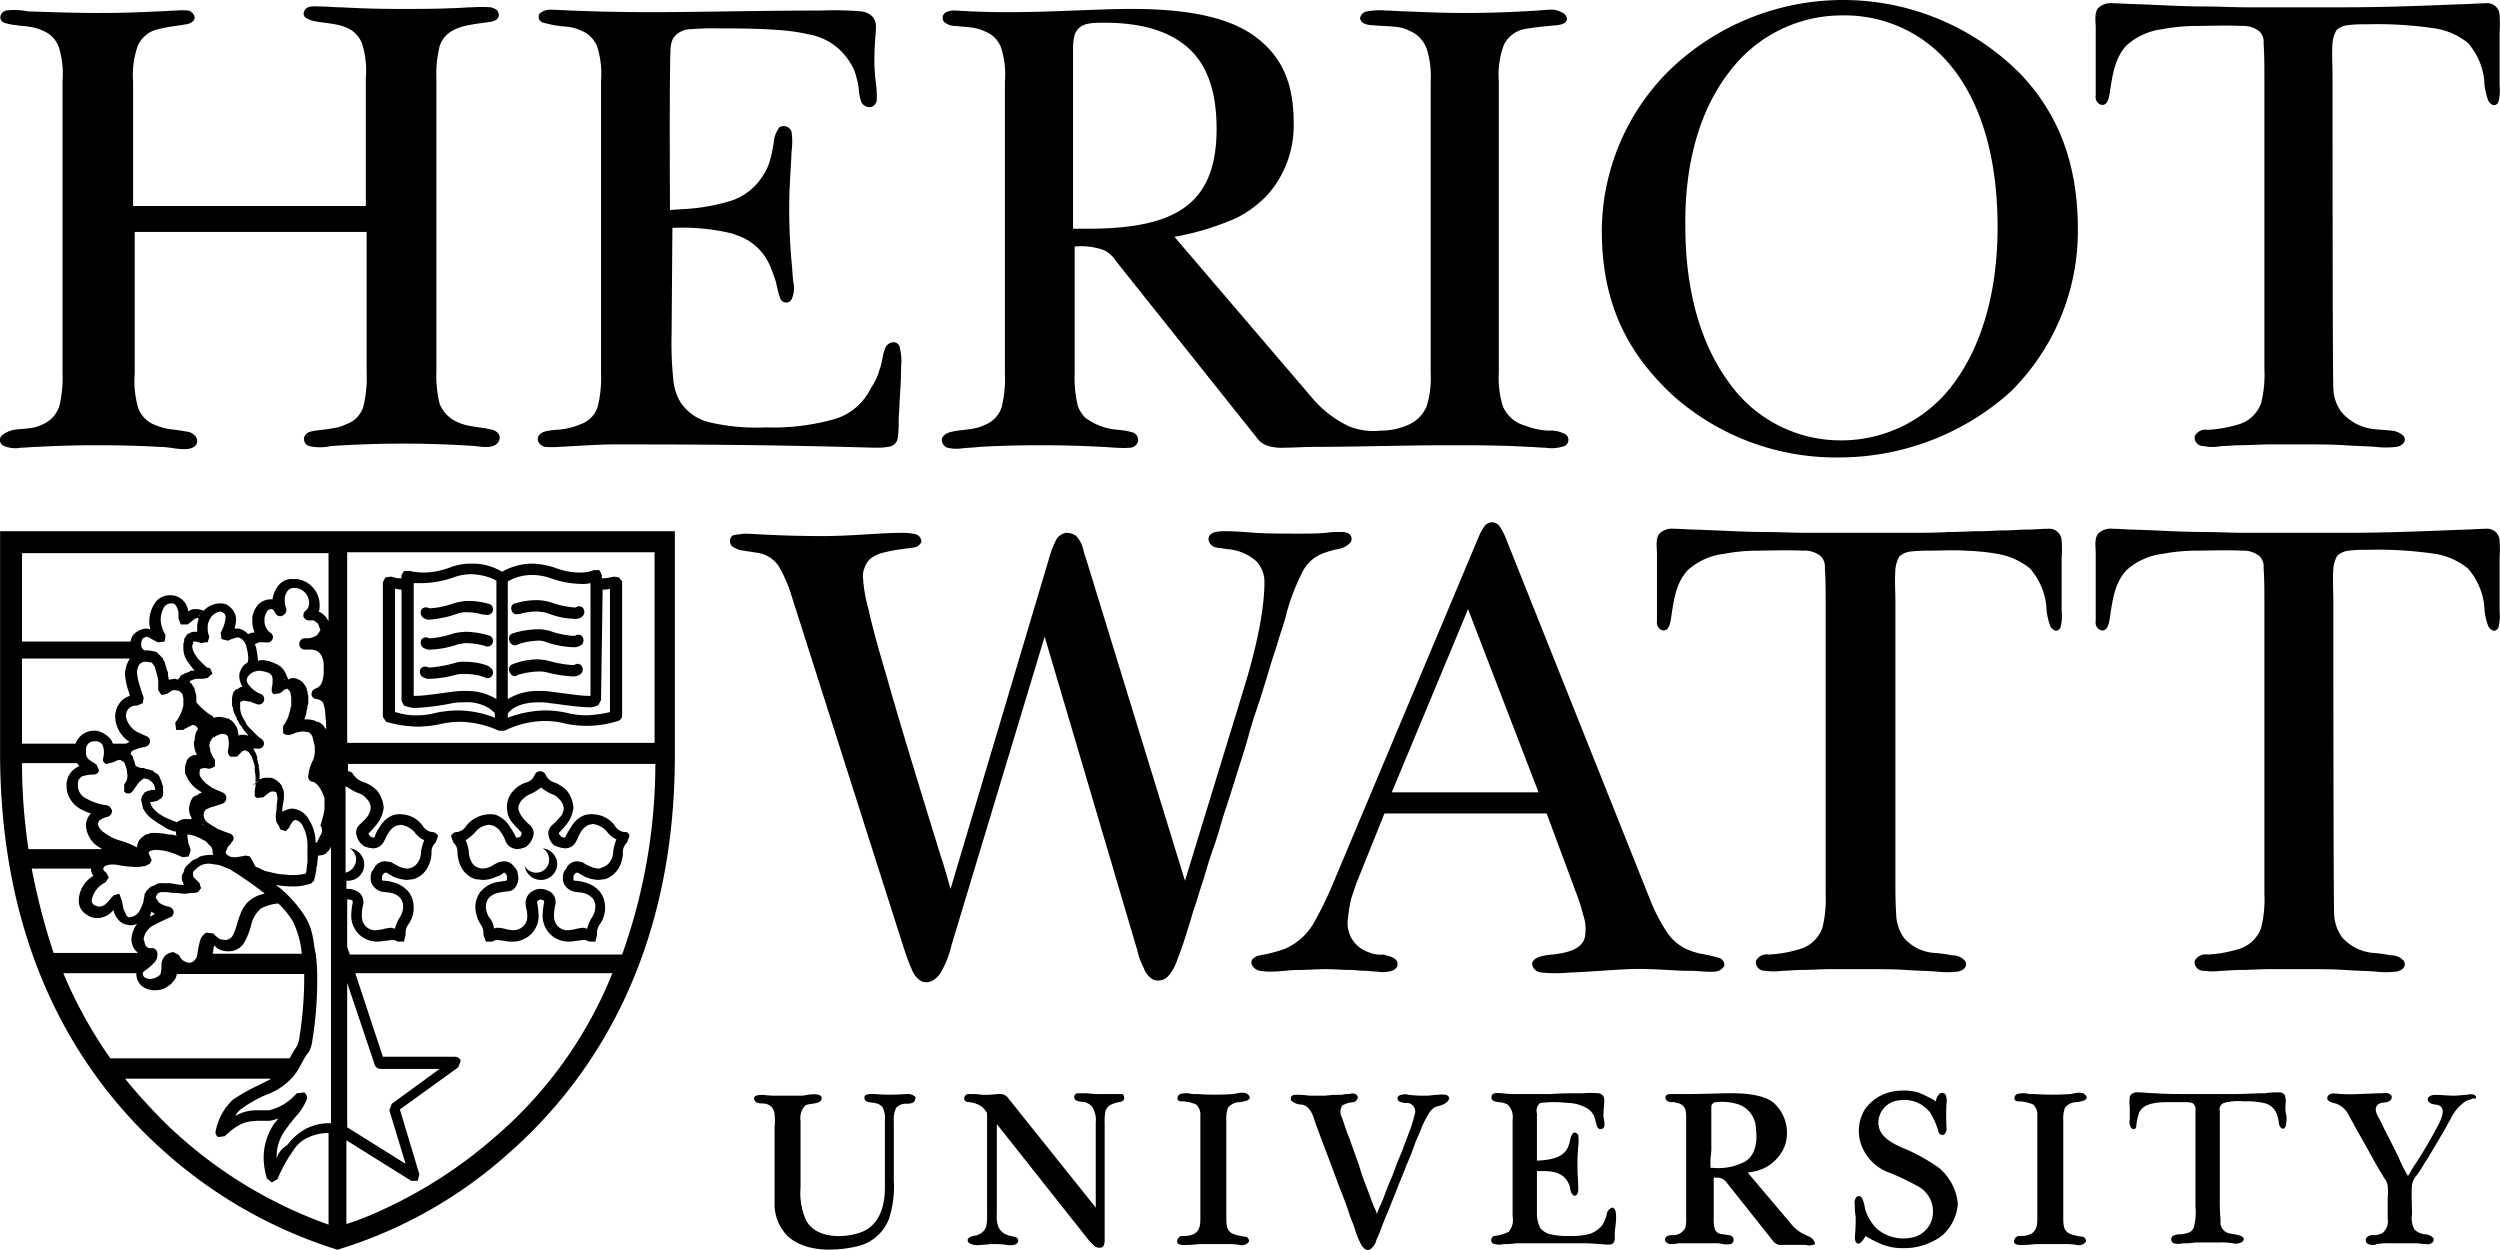 <svg id="Layer_1" data-name="Layer 1" xmlns="http://www.w3.org/2000/svg" viewBox="0 0 308.26 154.13"><defs><style>.cls-1{fill:#000;}</style></defs><title>HW-Site-Logo-Colour</title><path class="cls-1" d="M297.1,125.3a16.6,16.6,0,0,1,2.2.3,2,2,0,0,1,1.6.7c0.4,0.7-.3,1.2-0.9,1.3a11.3,11.3,0,0,1-2.6,0c-1.3-.1-2.5-0.1-3.8-0.2-1.5-.1-2.9-0.1-4.4-0.1h-4.9c-1.2,0-2.5.1-3.7,0.1-0.7,0-1.5.1-2.2,0.1a8.1,8.1,0,0,1-2.2,0,1.07,1.07,0,0,1-1.1-1.2,1.48,1.48,0,0,1,1.6-.8,15.58,15.58,0,0,0,4.2-.8,4.23,4.23,0,0,0,2.4-2.5,14.63,14.63,0,0,0,.4-4.2V82.3c0-1.7,0-3-.1-4.5a1.72,1.72,0,0,0-.6-1.5,3.22,3.22,0,0,0-2.1-.6c-2-.1-4,0-6,0a23.28,23.28,0,0,0-3.8.4,8.09,8.09,0,0,0-4.4,2c-1.4,1.5-1.7,3.5-2,5.5-0.1.6-.2,2.2-1.2,1.9a1,1,0,0,1-.6-1.1V76c0-.7-0.2-1.8.3-2.4A2.21,2.21,0,0,1,265,73c0.9,0,1.7.1,2.6,0.1,3,0.1,5.9.3,8.9,0.3,1.6,0,3.3.1,4.9,0.1h12.3c4.9,0,9.8-.2,14.7-0.4,0.9,0,1.8-.1,2.6-0.1a1.54,1.54,0,0,1,1.4.6,1.61,1.61,0,0,1,.3.9,14.72,14.72,0,0,1,0,2.1v6.5a6.08,6.08,0,0,1-.1,1.9,0.76,0.76,0,0,1-.2.4c-0.4.4-.9,0-1.1-0.4a8,8,0,0,1-.5-2.6,8.39,8.39,0,0,0-2-4.5,8.57,8.57,0,0,0-4-1.8,48,48,0,0,0-8.5-.5,15.48,15.48,0,0,0-2.2.1,2.51,2.51,0,0,0-1.4.6,3.77,3.77,0,0,0-.5,1.6c-0.1,1.4,0,2.8,0,4.1,0,0,0,37,.1,38.4a5.14,5.14,0,0,0,1,3,5.79,5.79,0,0,0,3.8,1.9" transform="translate(-4.49 -7.8)"/><path class="cls-1" d="M202,36.2c0,8.4,2.7,14.7,8.7,20.3a30.18,30.18,0,0,0,20.8,7.7,31.67,31.67,0,0,0,20.8-8,27.84,27.84,0,0,0,8.4-20.1c0-7.8-2.2-14-7-19.1a30.79,30.79,0,0,0-43.4-.5A28,28,0,0,0,202,36.2m15.7-19.5a17.33,17.33,0,0,1,13.9-7,16.87,16.87,0,0,1,13.9,6.8c3.4,4.5,5.3,11,5.3,19.3s-2.1,14.9-5.5,19.4a17.19,17.19,0,0,1-13.8,6.9A16.84,16.84,0,0,1,217.7,55c-3.4-4.6-5.4-11.1-5.4-19.3-0.1-8,1.9-14.5,5.4-19" transform="translate(-4.49 -7.8)"/><path class="cls-1" d="M9.8,60.1a4.8,4.8,0,0,1-1.7.5c-0.6.1-1.3,0.1-1.9,0.2a3.48,3.48,0,0,0-1.5.7A0.8,0.8,0,0,0,5,62.8a3.8,3.8,0,0,0,2.1.2c0.7,0,1.3-.1,2-0.1,1.8-.1,4.2-0.2,7.5-0.2s5.7,0.1,7.5.2a13.55,13.55,0,0,1,2,.2c0.8,0.1,2.5.3,2.7-.8a1,1,0,0,0-.2-0.7,1.79,1.79,0,0,0-.7-0.5c-0.9-.2-1.8-0.3-2.6-0.4a8.45,8.45,0,0,1-1.7-.5A3.52,3.52,0,0,1,21.5,58a11.76,11.76,0,0,1-.4-4.1V36.4H49.7V53.8a14.81,14.81,0,0,1-.4,4.1,3.3,3.3,0,0,1-2.1,2.2,4.8,4.8,0,0,1-1.7.5c-0.9.2-1.8,0.2-2.6,0.4a1.11,1.11,0,0,0-.9.7,0.91,0.91,0,0,0,.6,1.1,6.15,6.15,0,0,0,2.7,0c3-.2,5.9-0.3,8.9-0.3s5.9,0.1,8.9.3c0.8,0.1,2.4.4,2.9-.6a0.92,0.92,0,0,0-.1-1,1.61,1.61,0,0,0-.7-0.4c-1.5-.4-3-0.3-4.4-1a4.12,4.12,0,0,1-2.1-2.2,14.81,14.81,0,0,1-.4-4.1v-36a14,14,0,0,1,.4-4c0.8-2.4,3.4-2.6,5.5-2.9,0.6-.1,1.7-0.1,1.8-0.9A0.91,0.91,0,0,0,65.7,9,2.12,2.12,0,0,0,65,8.7a17.65,17.65,0,0,0-2.3,0c-0.8,0-1.5.1-2.3,0.1-2.1.1-4.3,0.1-6.5,0.1-3.2,0-5.6-.1-7.4-0.2-0.8,0-1.6-.1-2.4-0.1s-1.8-.2-2.1.6a0.63,0.63,0,0,0,.2.8l0.6,0.3c1.5,0.4,3,.3,4.4.9a3.39,3.39,0,0,1,2,2.2,11.15,11.15,0,0,1,.4,4V33.2H20.9V17.8a10.57,10.57,0,0,1,.6-4.4,3.55,3.55,0,0,1,2.5-2c1.1-.3,2.3-0.4,3.4-0.6a1.49,1.49,0,0,0,.9-0.4c0.5-.5-0.1-1.2-0.6-1.3a6.53,6.53,0,0,0-1.4,0c-0.8,0-1.5.1-2.3,0.1-1.8.1-4.2,0.2-7.4,0.2-2.9,0-5.8-.1-8.7-0.2a8.27,8.27,0,0,0-2.7-.1c-0.8.3-.9,1.2-0.2,1.5a6.64,6.64,0,0,0,1.5.3C7,11,7.6,11,8.1,11.1a5.49,5.49,0,0,1,1.7.5,3.39,3.39,0,0,1,2,2.2,11.15,11.15,0,0,1,.4,4v36a14.81,14.81,0,0,1-.4,4.1,3.64,3.64,0,0,1-2,2.2" transform="translate(-4.49 -7.8)"/><path class="cls-1" d="M107.3,59.5a27.94,27.94,0,0,1-8.4,1,25.44,25.44,0,0,1-6.8-.6,5.9,5.9,0,0,1-3.7-2.5,6.6,6.6,0,0,1-.9-2.9,44.46,44.46,0,0,1-.2-5.5l0.1-13.1a26.21,26.21,0,0,1,7.4.7c0.3,0.1.5,0.2,0.8,0.3a6.73,6.73,0,0,1,3.8,3.6,19.45,19.45,0,0,1,.8,2.2,13.32,13.32,0,0,0,.5,1.9,0.77,0.77,0,0,0,1.4.1,3.36,3.36,0,0,0,.2-2.2c-0.1-.8-0.1-1.5-0.2-2.3-0.2-2.3-.3-4.5-0.3-6.8s0.2-4.7.3-7a8.85,8.85,0,0,0,0-2.3,1,1,0,0,0-1.5-.6,3.41,3.41,0,0,0-.7,1.9c-0.1.5-.2,1.2-0.4,1.9a6.35,6.35,0,0,1-.9,2.1,7.33,7.33,0,0,1-3.8,3.1,24,24,0,0,1-6.4,1.1l-1.3.1c0-.6-0.1-19,0.1-20.2a2.93,2.93,0,0,1,.3-1,2.66,2.66,0,0,1,2.2-1.1,31.19,31.19,0,0,1,3.3-.1h0.6c3.9,0,8,.1,10.4.7a7.48,7.48,0,0,1,5.3,3.5,5.17,5.17,0,0,1,.8,1.9,6.75,6.75,0,0,1,.3,1.7,6.11,6.11,0,0,0,.3,1.3,1.14,1.14,0,0,0,1.2.6,1,1,0,0,0,.7-0.9,12.75,12.75,0,0,0-.1-2,22.75,22.75,0,0,1-.2-2.6c0-2.3.2-3.8,0.2-4.3a2.13,2.13,0,0,0-.3-1.2,2.26,2.26,0,0,0-1.6-.8,40.08,40.08,0,0,0-4.9-.1c-7.5,0-15.1.2-20.9,0.2C77.6,9.3,73.2,9,72.5,9a2,2,0,0,0-1.5.5,0.75,0.75,0,0,0,.5,1.1,14.46,14.46,0,0,0,3,.5,5.49,5.49,0,0,1,1.7.5,3.39,3.39,0,0,1,2,2.2,11.15,11.15,0,0,1,.4,4v36a14.81,14.81,0,0,1-.4,4.1,3.3,3.3,0,0,1-2.1,2.2,8.7,8.7,0,0,1-3.1.7c-0.7.1-2.3,0.1-2.2,1.3a1.22,1.22,0,0,0,.9.8,9.63,9.63,0,0,0,1.7,0c2.3-.1,4.6-0.3,6.9-0.3h2.5c18.3,0,28.2.4,29.7,0.4a7.57,7.57,0,0,0,1.5-.1,1.29,1.29,0,0,0,1.2-1.2,14.08,14.08,0,0,0,.1-2c0-.7.1-1.5,0.1-2.2,0.1-1.5.2-3,.2-4.5a7.07,7.07,0,0,0-.2-2.5,0.79,0.79,0,0,0-.8-0.5,1.15,1.15,0,0,0-.9.6,5.73,5.73,0,0,0-.4,1.4,8.33,8.33,0,0,1-.4,1.5,6.7,6.7,0,0,1-1,2.1,7.23,7.23,0,0,1-4.6,3.9" transform="translate(-4.49 -7.8)"/><path class="cls-1" d="M197.2,61.2a3.61,3.61,0,0,0-1.8-.3,8.76,8.76,0,0,1-2.8-.6,4.19,4.19,0,0,1-2.8-2.4,11.73,11.73,0,0,1-.5-4.1v-36a10.57,10.57,0,0,1,.6-4.4,3.55,3.55,0,0,1,2.5-2c1-.2,2.1-0.3,3.1-0.4,0.6-.1,2.2,0,2.2-0.9a1,1,0,0,0-.7-0.8,2.54,2.54,0,0,0-1.5-.3c-0.2,0-1.3.1-3.1,0.2s-4.3.2-7.4,0.2c-2.4,0-4.8-.1-7.2-0.2-0.8,0-1.6-.1-2.4-0.1a8.68,8.68,0,0,0-2.3.1,1,1,0,0,0-.9.8c0,0.7.9,0.9,1.5,0.9,0.9,0.1,1.8.1,2.8,0.2a4.76,4.76,0,0,1,1.8.5,3.8,3.8,0,0,1,2.1,2.2,11.13,11.13,0,0,1,.5,4v36a11.73,11.73,0,0,1-.5,4.1,4.32,4.32,0,0,1-2.3,2.3,8.29,8.29,0,0,1-3.4.7,8.17,8.17,0,0,1-3.8-.5,13.41,13.41,0,0,1-4.5-3.4L149.3,37a33.36,33.36,0,0,0,7.6-2.3,13.68,13.68,0,0,0,3.9-2.9,12.86,12.86,0,0,0,3.2-9c0-5.1-1.7-8.3-4.9-10.6s-8.3-3.3-15-3.3c-4.4,0-9.6.4-15.3,0.4-3.9,0-6.2-.2-6.5-0.2a2.08,2.08,0,0,0-1.3.3,0.78,0.78,0,0,0-.1,1.1,2.1,2.1,0,0,0,1.5.5c0.6,0.1,1.3.1,1.9,0.2a5.49,5.49,0,0,1,1.7.5,3.39,3.39,0,0,1,2,2.2,11.15,11.15,0,0,1,.4,4v36A14.81,14.81,0,0,1,128,58a3.52,3.52,0,0,1-2.1,2.2c-1.4.7-2.9,0.5-4.3,0.9-0.7.2-1.3,0.8-.8,1.5a1,1,0,0,0,.5.4,4.73,4.73,0,0,0,1.7.1c0.8-.1,1.5-0.1,2.3-0.2,1.8-.1,4.2-0.2,7.5-0.2s5.7,0.1,7.5.2c0.6,0,1.2.1,1.8,0.1a10.8,10.8,0,0,0,1.8,0,1.11,1.11,0,0,0,.9-0.7,1,1,0,0,0-.7-1.2,10.1,10.1,0,0,0-1.7-.3,7.6,7.6,0,0,1-4.1-1.5,4.19,4.19,0,0,1-.9-1.4,14.81,14.81,0,0,1-.4-4.1V38.2a8.42,8.42,0,0,1,3.5.4,3.64,3.64,0,0,1,1.6,1.4l17.3,21.7a2.72,2.72,0,0,0,1.5,1.1,5.86,5.86,0,0,0,2,.2c1.2,0,2.4-.1,3.8-0.1,5,0,11.2-.2,16.2-0.2,3.3,0,6.7,0,10,.2,0.7,0,1.4.1,2.1,0.1a4.92,4.92,0,0,0,2.4-.2,0.85,0.85,0,0,0,.2-1.4,1.43,1.43,0,0,0-.4-0.2M138.7,36h-1.9V13.6a6.05,6.05,0,0,1,.2-1.5,2,2,0,0,1,.6-0.9h0c0.6-.5,1.4-0.6,3-0.6,4.6,0,8.1,1,10.5,3.2s3.4,5.6,3.4,9.9-1.1,7.5-3.7,9.5S144.2,36,138.7,36" transform="translate(-4.49 -7.8)"/><path class="cls-1" d="M94.9,73.8a0.82,0.82,0,0,0-.4.6,1,1,0,0,0,.2.7,2.81,2.81,0,0,0,1.5.6L98.1,76a3.84,3.84,0,0,1,2.4,1.6,16.8,16.8,0,0,1,1.6,3.7l13.8,43.3c0.3,0.9.6,1.8,1,2.7a3.17,3.17,0,0,0,.8,1.2c1,0.9,2.2.2,2.8-.8a11.86,11.86,0,0,0,1.3-3.3l11.5-38.1,11.4,38.6a8.26,8.26,0,0,0,.8,2.2,2.63,2.63,0,0,0,1.2,1.5,1.7,1.7,0,0,0,1.8-.4,5.9,5.9,0,0,0,1.2-2.2c0.5-1.2.9-2.5,1.3-3.8,0.3-.9.5-1.7,0.8-2.6,0.4-1.1.7-2.3,1.1-3.4,0.4-1.4.8-2.7,1.3-4.1s0.9-3,1.4-4.5,1-3.1,1.5-4.7,1-3.1,1.4-4.6,0.9-2.9,1.4-4.4l1.2-3.9c0.3-1.1.7-2.1,1-3.2,0.2-.7.5-1.5,0.7-2.2,0.1-.3.2-0.7,0.3-1V83.5a26.46,26.46,0,0,1,1.9-5,4.72,4.72,0,0,1,2.7-2.5,12.09,12.09,0,0,1,1.8-.5,2.67,2.67,0,0,0,1.4-.7,0.76,0.76,0,0,0-.1-1.2,2,2,0,0,0-1.1-.2,9.15,9.15,0,0,0-1.7.1c-1.1.1-2.1,0.1-3.2,0.1-1.9,0-3.8,0-5.6-.1-1.2-.1-2.4-0.2-3.6-0.2-0.7,0-2.1,0-2.1,1a1.16,1.16,0,0,0,.9,1c0.4,0.1.9,0.1,1.3,0.2a6.12,6.12,0,0,1,3.7,1.5,3.7,3.7,0,0,1,1,2.6c0,3-.8,7.5-2.6,13.3l-7.2,23.5L138.5,77c-0.1-.4-0.3-0.8-0.4-1.3a3.84,3.84,0,0,0-.9-1.8,2,2,0,0,0-1.3-.4,1.78,1.78,0,0,0-1.2.9,12.27,12.27,0,0,0-.9,2.4l-12.1,40.6-0.9-3.1-0.3-.9c-2.9-9.4-5.2-16.9-6.8-22.6q-1.5-5-2.1-7.8a18.25,18.25,0,0,1-.7-4,2.54,2.54,0,0,1,.2-1.2,2.59,2.59,0,0,1,.7-1.1,4.17,4.17,0,0,1,1.8-.8,17,17,0,0,1,2.2-.4c0.5-.1,1-0.1,1.4-0.2a1.11,1.11,0,0,0,.9-0.7,1,1,0,0,0-.6-0.9,7.18,7.18,0,0,0-1.7-.2c-2.9,0-6.2.4-9.9,0.4-5.4,0-8.7-.3-9.7-0.3-0.5.1-.9,0.1-1.3,0.2" transform="translate(-4.49 -7.8)"/><path class="cls-1" d="M173.2,125.2a3.89,3.89,0,0,1-2-1.6,3.84,3.84,0,0,1-.5-2.6,20,20,0,0,1,.4-2.4l0.6-1.8,3.5-8.7h20l3.6,9.7a22.94,22.94,0,0,1,.9,2.8,5.36,5.36,0,0,1,.2,2.8c-0.4,1.6-2.5,1.9-3.9,2.1h-0.2c-0.7.1-2.2,0.2-2.4,1.1a1.18,1.18,0,0,0,1.1,1.1,14.77,14.77,0,0,0,2.1.1c0.7,0,1.4-.1,2-0.1,2.2-.1,4.5-0.3,6.7-0.4s4.5,0.1,6.7.2h0.9c1,0,2.1.2,3.1,0.1a1.44,1.44,0,0,0,1.1-.7,0.9,0.9,0,0,0-.7-1,17.42,17.42,0,0,0-2.2-.5,9.83,9.83,0,0,1-1.6-.5,6,6,0,0,1-2.6-2.2,22,22,0,0,1-2.1-4.1L190.1,74a7.62,7.62,0,0,0-.7-1.3,1.19,1.19,0,0,0-.9-0.5,1.27,1.27,0,0,0-.9.4,6.35,6.35,0,0,0-.7,1.2L169,116.4a45.9,45.9,0,0,1-2.4,5,7.62,7.62,0,0,1-3.7,3.4,17.68,17.68,0,0,1-3.1.8,1.62,1.62,0,0,0-.9.5,0.74,0.74,0,0,0,.1.9,1.37,1.37,0,0,0,.8.5,7.57,7.57,0,0,0,1.5.1c1.1,0,2.2-.2,3.3-0.2s2.3-.1,3.4-0.1,2,0.1,3.1.1c0.5,0,1,.1,1.6.1s1,0.1,1.6.1a3.67,3.67,0,0,0,1.8-.1,1.06,1.06,0,0,0,.7-0.6v-0.4c-0.2-.7-1.1-0.8-1.7-1a4,4,0,0,1-1.9-.3m11.4-40.1,0.9-2.2,8.7,22.6H176.1Z" transform="translate(-4.49 -7.8)"/><path class="cls-1" d="M68.4,83.5h0.2a7.66,7.66,0,0,1,2-.3,5.9,5.9,0,0,1,1.4.2,9.31,9.31,0,0,0,3.3.7,1.21,1.21,0,0,0,1-.3,0.76,0.76,0,0,0,.1-1,0.63,0.63,0,0,0-.9-0.1H75.3a10.78,10.78,0,0,1-2.8-.6,6.28,6.28,0,0,0-1.9-.3,9.2,9.2,0,0,0-2.6.4,0.61,0.61,0,0,0-.4.9,0.59,0.59,0,0,0,.8.4" transform="translate(-4.49 -7.8)"/><path class="cls-1" d="M68.2,91.1l0.2-.1a9.73,9.73,0,0,1,2.4-.4,3.75,3.75,0,0,1,1.1.1,16,16,0,0,0,3.1.5,1.55,1.55,0,0,0,1.1-.3,0.76,0.76,0,0,0,.1-1,0.63,0.63,0,0,0-.9-0.1H75a13.83,13.83,0,0,1-2.8-.5,7.84,7.84,0,0,0-1.4-.2,8.75,8.75,0,0,0-3.1.6,0.67,0.67,0,0,0-.4.9c0.2,0.5.6,0.7,0.9,0.5" transform="translate(-4.49 -7.8)"/><path class="cls-1" d="M62,85.7a8.75,8.75,0,0,0-1.6.2,10.78,10.78,0,0,1-2.8.6H57.4a0.74,0.74,0,0,0-.9.1,0.77,0.77,0,0,0,.1,1,1.43,1.43,0,0,0,1,.3,11.6,11.6,0,0,0,3.2-.6,5,5,0,0,1,1.2-.2,8.81,8.81,0,0,1,1.7.2l0.5,0.1,0.2,0.1a0.7,0.7,0,0,0,.5-1.3,10.69,10.69,0,0,0-2.9-.5" transform="translate(-4.49 -7.8)"/><path class="cls-1" d="M61.8,89.4a3.4,3.4,0,0,0-1.4.2,15.09,15.09,0,0,1-2.8.5H57.3a0.74,0.74,0,0,0-.9.1,0.77,0.77,0,0,0,.1,1,1.55,1.55,0,0,0,1.1.3,14,14,0,0,0,3.1-.5,4.1,4.1,0,0,1,1.1-.1,9,9,0,0,1,1.8.2l0.6,0.2,0.2,0.1a0.7,0.7,0,0,0,.5-1.3c0-.2-1.4-0.7-3.1-0.7" transform="translate(-4.49 -7.8)"/><path class="cls-1" d="M68.3,87.3l0.2-.1a8.69,8.69,0,0,1,2.2-.4,2.34,2.34,0,0,1,1.2.2,11.6,11.6,0,0,0,3.2.6,1.55,1.55,0,0,0,1.1-.3,0.76,0.76,0,0,0,.1-1,0.63,0.63,0,0,0-.9-0.1H75.1a10.78,10.78,0,0,1-2.8-.6,5,5,0,0,0-1.7-.2,10.69,10.69,0,0,0-2.9.5,0.67,0.67,0,0,0-.4.9,0.71,0.71,0,0,0,1,.5" transform="translate(-4.49 -7.8)"/><path class="cls-1" d="M57.5,84.2a13,13,0,0,0,3.3-.7,3.18,3.18,0,0,1,1.4-.2,6.05,6.05,0,0,1,1.5.2l0.5,0.1h0.2a0.7,0.7,0,0,0,.5-1.3,9.2,9.2,0,0,0-2.6-.4,6.79,6.79,0,0,0-1.9.3,10,10,0,0,1-2.8.6H57.4a0.74,0.74,0,0,0-.9.1,0.77,0.77,0,0,0,.1,1,1.1,1.1,0,0,0,.9.3" transform="translate(-4.49 -7.8)"/><path class="cls-1" d="M46.2,73.3H4.5v27.3c0,25.1,10.3,40.5,20.6,49.5a57.71,57.71,0,0,0,20.7,11.7l0.3,0.1,0.3-.1a55.88,55.88,0,0,0,20.7-11.7c10.3-9,20.7-24.4,20.6-49.5V73.3H46.2Zm19.2,74.8a56.71,56.71,0,0,1-13.6,8.8,37.73,37.73,0,0,1-4.5,1.8H47.2V148.4l8,5H56l0.2-.8-2.4-8,7.2-5.2,0.3-.8a0.75,0.75,0,0,0-.7-0.5H51.7l-3.4-10.3H80a52.18,52.18,0,0,1-14.6,20.3m-57-33.2h7.3a1.61,1.61,0,0,0,.3.9,3.62,3.62,0,0,0-1.8,3,2,2,0,0,0,1,1.8,2.2,2.2,0,0,0,1.3.4,2.54,2.54,0,0,0,1.8-.8l0.2-.2v0.1a2.35,2.35,0,0,0,.5,1,1.83,1.83,0,0,0,1,.7l0.6,0.1a1.88,1.88,0,0,0,.8-0.2,3.59,3.59,0,0,0-.7,1.8h0a2.3,2.3,0,0,0,.4,1.4l0.4,0.4H11.1a82.48,82.48,0,0,1-2.7-10.4m30.2,35.7a5.54,5.54,0,0,1,1.1-3.5,18.52,18.52,0,0,1,1.6-2,7.52,7.52,0,0,0,1-1.7,0.81,0.81,0,0,0-.3-0.9l-0.9.1-0.3.3a6.39,6.39,0,0,1-3.1,1.8H36.3a5.27,5.27,0,0,0-2.8.7,2.36,2.36,0,0,1,.8-0.9,15.09,15.09,0,0,1,3-1.7,8.09,8.09,0,0,0,3.2-2.1c1-1.1,1.2-2.1,2-3.1a3.33,3.33,0,0,0,.5-1.5,45,45,0,0,0,.6-7.8,20,20,0,0,0-.2-3c-0.3-1.2-.2-2.7-1.3-4.5a15.13,15.13,0,0,0-3.6-3.9,11,11,0,0,0,1.8.2h0.3a4.87,4.87,0,0,0,1.2-.1h0.1c0.1,0,.2-0.1.3-0.1a1.85,1.85,0,0,0,.7-0.2h0l0.3-.3h0c0.1-.4.2-0.8,0.3-1.4a0.9,0.9,0,0,1,.1-0.5c0-.4.1-0.8,0.1-1.2h0.1l0.6-.1,0.1-.1h0.1l0.3-.3,0.1-.1a2.19,2.19,0,0,0,.3-0.5v34.1h0a6.15,6.15,0,0,0-3.3.8,7.22,7.22,0,0,0-2.1,1.9,3,3,0,0,0-1.3,1.6M23.1,126.9l0.5-.5a1.49,1.49,0,0,0,.3-1,0.68,0.68,0,0,0-.7-0.7,0.69,0.69,0,0,1-.8-0.4l-0.2-.7h0a2.3,2.3,0,0,1,1.2-1.7h0c0.6-.3,1.4-0.7,2.1-1a0.67,0.67,0,0,0,.4-0.7,0.74,0.74,0,0,0-.6-0.6,3.34,3.34,0,0,1-1.2-.5l-0.4-.6,0.1-.3,0.2-.3h0.1a0.75,0.75,0,0,1,.5-0.1H25c0.2,0,.6.1,0.9,0.1h0.3c0.3,0,.7.1,1.1,0.1s0.5-.1.8-0.1a2.2,2.2,0,0,0,.8-0.1h0l0.4-.5h0l-0.1-.2-0.1-.4-0.1-.1h0l-0.2-.2-0.3-.3-0.1-.1a0.37,0.37,0,0,1-.1-0.3v-0.2a0.37,0.37,0,0,1,.1-0.3l0.3-.3a0.1,0.1,0,0,0,.1-0.1,2.19,2.19,0,0,1,.5-0.3c0.1,0,.1-0.1.2-0.1a2.77,2.77,0,0,1,.9-0.1h0c0.2,0,.5.1,0.7,0.1a4.33,4.33,0,0,1,.5.1c0.1,0,.2.1,0.3,0.1a10.38,10.38,0,0,0,1,.4l0.1,0.1c0.2,0.1.3,0.2,0.5,0.3,1.4,0.9,2.5,1.7,3.4,2.4a0.38,0.38,0,0,1,.2.2,4,4,0,0,0-1.5.6c-1.4.9-1.6,2.4-2,3.5a4.78,4.78,0,0,1-.5,1.2,1.2,1.2,0,0,1-.8.4H32.2l-0.6-.1a3.78,3.78,0,0,1-.8-0.7l-0.9-.1a1.85,1.85,0,0,0-.8,1.2,14.25,14.25,0,0,0-.3,1.6,1.16,1.16,0,0,1-.8.9H27.7a1.4,1.4,0,0,1-1.1-.9l-0.7-.4a1.61,1.61,0,0,0-1.1.5,1.79,1.79,0,0,0-.4,1.3c0,0.4-.1.7-0.1,0.9h0a1.74,1.74,0,0,1-1.2.6,1.29,1.29,0,0,1-.8-0.2,0.68,0.68,0,0,1-.2-0.6c0.6-.5.7-0.5,1-0.8M19.2,118l-0.7.2c-0.3.3-.6,0.7-0.9,1a1.39,1.39,0,0,1-.9.4l-0.6-.2a0.71,0.71,0,0,1-.3-0.6,3,3,0,0,1,1.7-2.2l0.4-.6-0.3-.6a0.76,0.76,0,0,1-.4-0.5l0.2-.3a2.15,2.15,0,0,1,1-.2h0.3a16.15,16.15,0,0,0,2.4.3,3.75,3.75,0,0,0,1.1-.1h0.1c0.1,0,.2-0.1.3-0.1a1.24,1.24,0,0,0,.3-0.2H23l0.1-.3,0.1-.1h0l-0.2-.5-0.2-.4,0.1-.2a0.35,0.35,0,0,1,.2-0.1l0.4-.1h0.2a5.66,5.66,0,0,1,1.8.3h0a11.64,11.64,0,0,1,1.5.6h0l0.8-.1v-0.1l0.2-.7h0c-0.1-.2-0.1-0.4-0.2-0.6s-0.1-.3-0.1-0.4-0.1-.5-0.1-0.6v-0.3h0.2a5.63,5.63,0,0,1,1.8.7,1,1,0,0,1,.5.4l0.3,0.3a0.86,0.86,0,0,1,.3.6v0.2h0l0.1,0.3H30.5a5.07,5.07,0,0,0-1.3.2,0.53,0.53,0,0,0-.3.2c-0.2.1-.5,0.2-0.7,0.3l-0.1.1h0l-0.3.3a2.36,2.36,0,0,0-.5.5c-0.1.2-.1,0.4-0.2,0.6a1.06,1.06,0,0,0-.2.5v0.2a1.42,1.42,0,0,0,.2.6,0.2,0.2,0,0,0,.1.2,3.75,3.75,0,0,1-1.1-.1c-0.2,0-.5-0.1-0.7-0.1H24.5a1.48,1.48,0,0,0-.7.1,0.1,0.1,0,0,0-.1.1c-0.2.1-.3,0.1-0.5,0.2H23.1l-0.1.1-0.3.3-0.1.1-0.1.1a0.2,0.2,0,0,1-.1.2c0,0.1-.1.1-0.1,0.2v0.2a1.76,1.76,0,0,0-.1.6h0a5.94,5.94,0,0,1-.5,1.2,1.55,1.55,0,0,1-1.2.8H20.3l-0.2-.2a7.93,7.93,0,0,1-.4-0.9c-0.1-.4-0.1-0.7-0.2-1Zm-2.7-8.5,0.2-.5a2.72,2.72,0,0,1,1.1-.5,0.75,0.75,0,0,0,.5-0.7,0.86,0.86,0,0,0-.6-0.7,6.68,6.68,0,0,1-2.5-.8,1.8,1.8,0,0,1-1.1-1.5v-0.2a1,1,0,0,1,.6-1.1,4.88,4.88,0,0,1,1.4-.2,0.63,0.63,0,0,0,.6-0.5l-0.3-.7c-0.4-.3-0.8-0.5-1-0.7a1.08,1.08,0,0,1-.3-0.9v-0.4a1,1,0,0,1,1-.9h0.2a1,1,0,0,1,.8.4,2,2,0,0,1,.2.9,2.49,2.49,0,0,1-.1.8,0.57,0.57,0,0,0,.4.7l0.8-.2,0.7-.3h0.2l0.2,0.1,0.3,0.2a6.89,6.89,0,0,1,.3.8l0.1,0.8a1.5,1.5,0,0,1-.4,1.1v0.9a0.63,0.63,0,0,0,.9.1l0.1-.1h0l0.1-.1c0.2-.3.4-0.6,0.7-1a4.43,4.43,0,0,1,.6-0.5h0a0.9,0.9,0,0,1,.5.1h0.1a0.1,0.1,0,0,1,.1.1l0.3,0.2a1.51,1.51,0,0,1,.4.8v0.2H23.1l-0.2.1H22.7l-0.1.1-0.3.1a0.31,0.31,0,0,1-.1.2,1.14,1.14,0,0,0-.3.8c0,0.1.1,0.3,0.1,0.4s0.1,0.3.1,0.5a0.35,0.35,0,0,0,.1.2,3.74,3.74,0,0,0,1.2,1.3c0.1,0.1.2,0.1,0.3,0.2a5.58,5.58,0,0,0,.8.5c0.1,0.1.2,0.1,0.3,0.2s0.2,0.1.3,0.2c0.3,0.1.5,0.2,0.8,0.3H26a0.2,0.2,0,0,1,.2.1v0.2a0.37,0.37,0,0,0,.1.3,1.85,1.85,0,0,0-.7-0.2H25.3a9.85,9.85,0,0,0-1.7-.2H23.2a0.37,0.37,0,0,0-.3.1c-0.1,0-.3.1-0.4,0.1a0.2,0.2,0,0,0-.2.1,0.1,0.1,0,0,1-.1.1,1.7,1.7,0,0,0-.6.6,1.85,1.85,0,0,0-.2.7v0.1h0a10.84,10.84,0,0,0-1.9-.8,5.69,5.69,0,0,1-2.1-1,1.76,1.76,0,0,1-.9-1.4v0.4Zm5.4-22V87.2a1.45,1.45,0,0,1,.2-0.7l0.5-.2a3.29,3.29,0,0,1,.6.3,5.9,5.9,0,0,0,.8.4l0.8-.1,0.1-.8a3.81,3.81,0,0,1-.6-1.9,3.31,3.31,0,0,1,.4-1.5,1.05,1.05,0,0,1,.9-0.5,0.6,0.6,0,0,1,.6.3,2,2,0,0,1,.3,1v0.6l0.3,0.7h0.8a9.69,9.69,0,0,0,.9-0.7l0.3-.1h0.1L29,84.1a3,3,0,0,0-.2,1v0.1h0v0.5H28.6a1.27,1.27,0,0,0-.6.1c-0.1,0-.1.1-0.2,0.1s-0.2.1-.3,0.2h0c-0.1.2-.2,0.3-0.3,0.5v0.2c0,0.1-.1.3-0.1,0.4v0.3h0v0.3a2.87,2.87,0,0,0,.7,1.8,7.05,7.05,0,0,0,.7.9H28.1a0.2,0.2,0,0,0-.2.1c-0.2.1-.3,0.1-0.5,0.2H27.3l-0.1.1a1.47,1.47,0,0,0-.4.2c-0.1.1-.1,0.2-0.2,0.3l-0.1.1-0.1.1c-0.1,0-.2-0.1-0.3-0.1h0c-0.3,0-.6.1-0.8,0.1,0-.2-0.1-0.4-0.1-0.6V90.8a0.37,0.37,0,0,0-.1-0.3c-0.1-.3-0.2-0.7-0.3-1a0.2,0.2,0,0,0-.1-0.2h0c0-.1-0.1-0.1-0.1-0.2a0.2,0.2,0,0,0-.1-0.2,0.1,0.1,0,0,1-.1-0.1l-0.6-.6h0a5.16,5.16,0,0,0-1.1-.2H22.3a1,1,0,0,1-.4-0.5m9.8-1.7,0.1,0.8,0.8,0.2a4.15,4.15,0,0,1,1.2-.4h0.1a1.34,1.34,0,0,1,.8.7,1.42,1.42,0,0,1,.2.6,5,5,0,0,1,.2,1.2,1.27,1.27,0,0,1-.1.6h0c-0.1.1-.2,0.1-0.3,0.2l-0.3.3c0,0.1-.1.1-0.1,0.2a1.47,1.47,0,0,0-.2.4,1.27,1.27,0,0,0-.1.6v0.1h0a2.84,2.84,0,0,0,.4,1.2H34.2c-0.2.1-.3,0.2-0.5,0.3H33.6l-0.1.1-0.2.2a0.35,0.35,0,0,1-.1.2v0.1a2.2,2.2,0,0,0-.1.8v0.5a0.37,0.37,0,0,0,.1.3,2.35,2.35,0,0,0,.2.8c0.1,0.1.1,0.3,0.2,0.4s0.1,0.2.1,0.3a0.1,0.1,0,0,0,.1.1,2.18,2.18,0,0,0,.5.8c0,0.1.1,0.1,0.1,0.2,0.2,0.3.5,0.6,0.7,0.9H35a1.27,1.27,0,0,0-.6-0.1H34.2c-0.1,0-.2.1-0.3,0.1a4.4,4.4,0,0,0-.2-1,4.17,4.17,0,0,0-.6-0.8L33,96.6a0.2,0.2,0,0,1-.2-0.1l-0.1-.1H32.5a2.92,2.92,0,0,0-.9-0.2H31.4c-0.2,0-.4.1-0.6,0.1a0.53,0.53,0,0,0-.2-0.3H30.5a8.63,8.63,0,0,1-1.8-1.6V94.1h0V93.6l-0.1-.4-0.1-.3h0V92.8a1.42,1.42,0,0,0-.2-0.4c-0.1-.1-0.1-0.2-0.2-0.3a0.38,0.38,0,0,1-.2-0.2V91.8l0.1-.1h0.1a2,2,0,0,1,.6-0.2h0.4a2.77,2.77,0,0,0,.9-0.1h0.1l0.4-.4,0.2-.1h0l-0.3-.7L30,90.1a13.47,13.47,0,0,1-1.2-1.2c0-.1-0.1-0.1-0.1-0.2a2.11,2.11,0,0,1-.5-1.1V87.5h0a0.37,0.37,0,0,1,.1-0.3V86.9h0.2a3.09,3.09,0,0,1,.8.2h0l0.5-.1h0.3l0.2-.7h0a2.74,2.74,0,0,1-.2-1.2V85a1.45,1.45,0,0,1,.2-0.7,0.2,0.2,0,0,1,.1-0.2,1,1,0,0,1,.4-0.5,1.63,1.63,0,0,1,.9-0.4h0l0.4,0.2a0.68,0.68,0,0,1,.2.6,4.61,4.61,0,0,1-.6,1.8M36.8,87h0.5a0.68,0.68,0,0,0,.8-0.4,0.63,0.63,0,0,0-.3-0.8,1.81,1.81,0,0,1-.7-1.5V84a3.39,3.39,0,0,1,.3-0.8,0.71,0.71,0,0,1,.6-0.3L38.2,83l0.3,0.5h0a0.67,0.67,0,0,0,1,.1,0.75,0.75,0,0,0,.2-1l-0.1-.5V81.6a1.88,1.88,0,0,1,.4-1,0.91,0.91,0,0,1,.7-0.3H41a1.88,1.88,0,0,1,1.6,2l-0.1.4-0.2.3a0.81,0.81,0,0,0-.4.8,0.75,0.75,0,0,0,.7.5h0.6l0.5,0.4L44,85.5l-0.4.6a2.3,2.3,0,0,1-1.1.4H42.1a0.68,0.68,0,0,0-.7.7,0.67,0.67,0,0,0,.6.7h1L43.4,88a1.34,1.34,0,0,1,.7.6,2.93,2.93,0,0,1,.3,1v0.7a4.4,4.4,0,0,1-.2,1.6,1.27,1.27,0,0,1-.8.8,0.75,0.75,0,0,0-.5.7,0.65,0.65,0,0,0,.6.6,1.2,1.2,0,0,1,.8.4,4.91,4.91,0,0,1,.3,1.3c0,0.4.1,1,.1,1.5v0.6a0.53,0.53,0,0,0-.2-0.3,0.35,0.35,0,0,0-.1-0.2h0a1.79,1.79,0,0,0-.7-0.5H43.6a0.2,0.2,0,0,1-.2-0.1,3.55,3.55,0,0,0-1-.2H42c0-.1.1-0.1,0.1-0.2a2.92,2.92,0,0,0,.2-0.9c0-.1.1-0.2,0.1-0.3h0a0.75,0.75,0,0,1,.1-0.5V94.3h0V93.7c0-.2-0.1-0.4-0.1-0.6s-0.1-.2-0.1-0.3a0.37,0.37,0,0,0-.1-0.3,0.53,0.53,0,0,0-.2-0.3h0a1.21,1.21,0,0,0-.5-0.5,0.35,0.35,0,0,0-.2-0.1,1.45,1.45,0,0,0-.7-0.2h0a1.42,1.42,0,0,0-.6.2,0.37,0.37,0,0,0-.1-0.3h0a3,3,0,0,0-.6-1.1l-0.1-.1L39,89.9H38.9l-0.1-.1c-0.1-.1-0.3-0.1-0.4-0.2a4.19,4.19,0,0,0-1.5-.4,1.27,1.27,0,0,0-.6.1h0a10.4,10.4,0,0,0-.2-1.5,1.06,1.06,0,0,0-.2-0.5,1.1,1.1,0,0,1,.9-0.3m17.7,64.3-7.2-4.5V129l3.4,10.1a0.75,0.75,0,0,0,.7.5h7.3l-5.9,4.3-0.3.8ZM44,110.8c-0.1.1-.1,0.3-0.2,0.4h0l-0.2.4-0.1.1H43.4a5.12,5.12,0,0,0-.8-2.8h0a2.56,2.56,0,0,0-2.1-1.4h0a2.84,2.84,0,0,0-1.2.4,3.75,3.75,0,0,1,.1-1,4.48,4.48,0,0,0,.1-1.1h0a1.7,1.7,0,0,0-.1-0.7c0-.1-0.1-0.1-0.1-0.2a0.76,0.76,0,0,0-.2-0.4l-0.1-.1a0.1,0.1,0,0,0-.1-0.1,0.38,0.38,0,0,1-.2-0.2c-0.1-.1-0.2-0.1-0.3-0.2a1.42,1.42,0,0,0-.6-0.2H37.2a2.54,2.54,0,0,0-.7.2h0v-0.5a3.75,3.75,0,0,0-.1-1v-0.1a0.6,0.6,0,0,0-.1-0.4c0-.2-0.1-0.4-0.1-0.6a0.6,0.6,0,0,0-.1-0.4,0.52,0.52,0,0,0-.2-0.4v-0.1h0c-0.1-.1-0.1-0.2-0.2-0.3h0.5a0.68,0.68,0,0,0,.8-0.4,0.67,0.67,0,0,0-.3-0.8h0a4.35,4.35,0,0,1-.7-0.6l-0.6-.6-0.2-.2a2.18,2.18,0,0,1-.5-0.8c-0.1-.1-0.1-0.2-0.2-0.3a2.84,2.84,0,0,1-.4-1.3V94.5h0V94.4l0.1-.1,0.3-.1a1.49,1.49,0,0,1,.6.1h0.2c0.3,0.1.5,0.2,0.8,0.3h0a0.67,0.67,0,0,0,.6-1.2h0a3.35,3.35,0,0,1-1.4-1,1.2,1.2,0,0,1-.4-0.8,1.26,1.26,0,0,1,.6-0.8,1.47,1.47,0,0,1,.4-0.2,4.33,4.33,0,0,1,.5-0.1h0a3.55,3.55,0,0,1,1,.2c0.1,0,.2.1,0.3,0.1L38,91.1h0a1.48,1.48,0,0,1,.1.7h0a2.49,2.49,0,0,1-.1.8v0.5c0.1,0.1.1,0.2,0.2,0.3h0l0.6-.1H39c0.2-.2.4-0.3,0.5-0.4a0.2,0.2,0,0,1,.2-0.1,0.35,0.35,0,0,0,.2-0.1L40.2,93c0,0.1.1,0.1,0.1,0.2v0.1a4.33,4.33,0,0,1,.1.5v0.8a0.75,0.75,0,0,1-.1.5,2.35,2.35,0,0,1-.2.8V96a4.87,4.87,0,0,1-.3.7l-0.3.5-0.1.1h0v0.9h0a1,1,0,0,0,.9.2h0c0.3-.1.5-0.2,0.8-0.3h0.1A2.2,2.2,0,0,1,42,98h0l0.6,0.1h0l0.3,0.3c0,0.1.1,0.1,0.1,0.2l0.3,1.2v0.6a2.58,2.58,0,0,1-.3,1.3,5.34,5.34,0,0,0-.5,1.8,0.61,0.61,0,0,0,.6.7h0s0.8,0.2,1.4,2v1.4a14.62,14.62,0,0,1-.5,2,1,1,0,0,1,0,1.2M29.7,97.5h0Zm-0.3-1.2a1,1,0,0,1,.5.4,1,1,0,0,0-.5-0.4m0.7,9.6c-0.1-.1-0.3-0.1-0.4-0.2a0.76,0.76,0,0,0,.4.2m-0.3,3.7c-0.2-.1-0.3-0.1-0.5-0.2a1.69,1.69,0,0,1,.5.2m6.1,6.5a5.55,5.55,0,0,1-.8-0.6,5.55,5.55,0,0,0,.8.6m2.6-.6-1.3-.3c-0.5-.2-0.8-0.4-1.1-0.5h0a0.38,0.38,0,0,1-.2-0.2l-0.3-.6-0.2-.3-0.1-.2h0l-0.5-.1H34.7c-0.3.1-.6,0.1-1,0.2H33.6a2,2,0,0,1-.8-0.1l-0.3-.2-0.1-.1-0.1-.2h0l0.3-.7,0.3-.3,0.1-.1h0v-0.1a0.85,0.85,0,0,0,.3-0.5v-0.1h0a0.66,0.66,0,0,0-.4-0.5c-0.6-.2-1.1-0.4-1.6-0.6a0.1,0.1,0,0,1-.1-0.1,8.79,8.79,0,0,1-1-.6,1.22,1.22,0,0,1-.6-1h0a0.91,0.91,0,0,1,.3-0.7l0.7-.3h0.1l0.6-.2,0.6-.2a0.74,0.74,0,0,0,0-1.4l-0.2-.1a4.87,4.87,0,0,1-.7-0.3,2.51,2.51,0,0,1-.7-0.4c-0.1-.1-0.3-0.2-0.4-0.3l-0.3-.3a1.38,1.38,0,0,1-.3-0.4,0.76,0.76,0,0,1-.2-0.4v-0.4l0.1-.3,0.5-.1h0.1l0.5,0.1,0.3-.1,0.4-.2h0v-0.8a4.05,4.05,0,0,1-.5-0.9,0.9,0.9,0,0,1-.1-0.5c0-.1-0.1-0.2-0.1-0.3h0a1.45,1.45,0,0,1,.2-0.7,1.38,1.38,0,0,1,.3-0.4h0.1a1.63,1.63,0,0,1,.6-0.3c0.1,0,.1-0.1.2-0.1h0.1a1.27,1.27,0,0,1,.6.1h0l0.2,0.2v0.1a4.33,4.33,0,0,1,.1.5v0.1a3.75,3.75,0,0,1-.1,1h0a0.83,0.83,0,0,0,.3.8h0.8l0.1-.1h0l0.2-.2,0.1-.1,0.3-.3,0.3-.1,0.4,0.2,0.1,0.1c0.1,0.1.1,0.2,0.2,0.3a0.1,0.1,0,0,0,.1.1l0.3,0.9a1.27,1.27,0,0,1,.1.6v0.2c0,0.3.1,0.6,0.1,0.9v1c0,0.3-.1.5-0.1,0.9v0.4a0.22,0.22,0,0,0,.2.2,0.1,0.1,0,0,0,.1.1h0l0.8-.1h0a2.65,2.65,0,0,1,.6-0.5,0.1,0.1,0,0,0,.1-0.1,0.76,0.76,0,0,1,.4-0.1h0.2a0.35,0.35,0,0,1,.2.1h0a0.1,0.1,0,0,1,.1.1v0.1a2.27,2.27,0,0,1,.1.4v0.1c0,0.3-.1.8-0.1,1.2s-0.1.6-.1,0.9a2.77,2.77,0,0,0,.1.9c0.1,0.2.2,0.3,0.3,0.5s0.1,0.3.2,0.4h0l0.4,0.1,0.2,0.1h0l0.4-.4,0.1-.1h0v-0.1c0.1-.2.2-0.3,0.3-0.5a0.78,0.78,0,0,1,.4-0.3,1.29,1.29,0,0,1,.9.7,5.21,5.21,0,0,1,.6,2.6h0v1.9c-0.1.6-.1,1.1-0.2,1.4a6.05,6.05,0,0,1-1.5.2H40.2c-0.8-.1-1.3-0.1-1.7-0.2M35.8,99.4h0m1.1,5v0m-1.3.3a3.11,3.11,0,0,1,.9-0.7c-0.3.2-.6,0.5-0.9,0.7m3.1,4.3c0.1-.1.1-0.3,0.2-0.4a1.47,1.47,0,0,0-.2.4m1-17.5c-0.1.1-.2,0.1-0.3,0.2a0.53,0.53,0,0,1,.3-0.2M49.2,112h0l0.1,0.1a3.1,3.1,0,0,0,1.2.3,1.47,1.47,0,0,0,1.3-.8c0.2-.3.3-0.7,0.6-1.1a2.13,2.13,0,0,1,1-.9h0l0.5-.1a2.84,2.84,0,0,1,1.7.9,2.94,2.94,0,0,0,1.2,1,5.41,5.41,0,0,0-.4,1.5,2.28,2.28,0,0,1-.3,1.1,1.76,1.76,0,0,1-.9.8l-0.4.1a2.66,2.66,0,0,1-1.2-.3c-0.4-.2-0.7-0.4-0.9-0.5L52,114a1.51,1.51,0,0,0-1.3.7,1.89,1.89,0,0,1-.4.6v0.1a1.45,1.45,0,0,0-.1.6,1.49,1.49,0,0,0,.2.9,2,2,0,0,0,1,.8c0.3,0.1.8,0.1,1.3,0.2a2,2,0,0,1,1.2.7,1.69,1.69,0,0,1,.3,1,2.5,2.5,0,0,1-.4,1.3,4.24,4.24,0,0,0-.6,1.4c-0.2,0-.3-0.1-0.5-0.1a5.16,5.16,0,0,0-1.1.2l-0.7.1a1.68,1.68,0,0,1-1.5-.7,2,2,0,0,1-.3-1.1,6.05,6.05,0,0,1,.2-1.5h0V119a1.46,1.46,0,0,0-1-1.4,2,2,0,0,0-.8-0.2H47.2v-1h0.2a2,2,0,0,0,2-2,2,2,0,0,0-1.8-2,1.6,1.6,0,0,1,.8,1.4,1.71,1.71,0,0,1-1.3,1.6V104.7a0.53,0.53,0,0,0,.3.2,5.39,5.39,0,0,0,1.3.7,2,2,0,0,1,1,.7,1.61,1.61,0,0,1,.5,1.1,2.08,2.08,0,0,1-.5,1.2,7.53,7.53,0,0,1-.9.9,1.43,1.43,0,0,0-.4,1,2.2,2.2,0,0,0,.8,1.5m-2-8.4h0Zm0.4,21.8-0.3-.8v-5.9h0.2l0.4,0.1L48,119h0a9,9,0,0,0-.2,1.6,3.29,3.29,0,0,0,.6,2,3.2,3.2,0,0,0,2.7,1.3c0.4,0,.7-0.1,1-0.1l0.7-.1a1.17,1.17,0,0,1,.7.2h0.8l0.2-.8v-0.3a1.86,1.86,0,0,1,.4-1.1,3.48,3.48,0,0,0,.6-2.1,3.23,3.23,0,0,0-.6-1.8,3.61,3.61,0,0,0-1.9-1.2,4.34,4.34,0,0,0-1.3-.2h0l-0.1-.1v-0.5l0.2-.3,0.2-.1h0.1c0.1,0,.5.3,0.9,0.5a4.71,4.71,0,0,0,1.7.4l0.8-.1a3,3,0,0,0,1.7-1.4,4.07,4.07,0,0,0,.5-1.8,1.58,1.58,0,0,1,.5-1.3l0.3-.8a0.75,0.75,0,0,0-.7-0.5h0a1.58,1.58,0,0,1-1.2-.8,3.43,3.43,0,0,0-2.7-1.4,2.77,2.77,0,0,0-.9.1,3.18,3.18,0,0,0-1.7,1.5,3.09,3.09,0,0,0-.6,1.2l-0.1.1-0.3-.1H50.2l-0.3-.4,0.1-.1a12.5,12.5,0,0,0,.9-1,4.07,4.07,0,0,0,.9-2.1,3.87,3.87,0,0,0-.8-2.1,4.37,4.37,0,0,0-1.5-1,3.13,3.13,0,0,1-1-.5l-0.4-.4a0.75,0.75,0,0,0-.7-0.5h0V102H85.3a70.12,70.12,0,0,1-4.1,23.5H47.6v-0.1ZM29,83.8c0-.1.1-0.1,0.1-0.2,0,0.1,0,.2-0.1.2m-7.8,11h0.2l0.7-.3,0.1-.7s-0.2-.5-0.4-1.2a7.93,7.93,0,0,1-.4-1.7h0a1.74,1.74,0,0,1,.3-1.2,1.08,1.08,0,0,1,.9-0.3h0l0.6,0.1,0.3,0.4c0,0.1.1,0.1,0.1,0.2,0.1,0.4.2,0.7,0.3,1.1a2.77,2.77,0,0,1,.1.9v0.8h0l0.2,0.3,0.2,0.3h0l0.5-.1,0.3-.1h0c0.1-.1.3-0.2,0.4-0.3a0.6,0.6,0,0,1,.4-0.1h0.1L26.6,93h0L27,93.4v0.1a2,2,0,0,1,.1.8h0v0.5a5.3,5.3,0,0,1-1,2.1l0.1,0.9h0.9l0.1-.1,1-.5h0a0.59,0.59,0,0,1,.5.2,0.1,0.1,0,0,1,.1.1,0.35,0.35,0,0,1,.1.2c-0.1.1-.1,0.2-0.2,0.3a3,3,0,0,0-.2,1c0,0.1-.1.2-0.1,0.3h0v0.1a3.59,3.59,0,0,0,.2,1.1v0.1a0.16,0.16,0,1,1-.1.3H28.4a1.5,1.5,0,0,0-.9.7v0.1a2.35,2.35,0,0,0-.2.8V103a0.76,0.76,0,0,0,.2.5c0,0.1.1,0.2,0.1,0.3a5.5,5.5,0,0,0,.7.9l0.1,0.1,0.1,0.1a4.7,4.7,0,0,0,.9.6c-0.1,0-.1.1-0.2,0.1s-0.3.2-.5,0.3H28.6c-0.1.1-.2,0.1-0.3,0.2a2.19,2.19,0,0,0-.3.5h0a2.92,2.92,0,0,0-.2.9v0.1h0a1.93,1.93,0,0,0,.3,1v0.2H27.4a1.27,1.27,0,0,0-.6.1c-0.1,0-.1.1-0.2,0.1s-0.1.1-.2,0.1l-0.1.1h0l-0.2-.1c-0.3-.1-0.7-0.3-1-0.4-0.1,0-.1-0.1-0.2-0.1s-0.5-.3-0.7-0.4a2.18,2.18,0,0,1-.5-0.4l-0.2-.2a1.38,1.38,0,0,1-.3-0.4,1.69,1.69,0,0,1-.2-0.5,1.76,1.76,0,0,0,.6-0.1h0.1a0.91,0.91,0,0,0,.5-0.3h0.1a1,1,0,0,0,.3-0.9v-0.1h0v-0.5a0.2,0.2,0,0,0-.1-0.2c0-.2-0.1-0.3-0.1-0.5a1.47,1.47,0,0,1-.2-0.4,0.35,0.35,0,0,0-.1-0.2l-0.1-.2H23.9a0.1,0.1,0,0,0-.1-0.1,0.2,0.2,0,0,0-.2-0.1l-0.2-.2-0.1-.1H23.2a6.37,6.37,0,0,0-.7-0.2c-0.1,0-.2-0.1-0.3-0.1H22a1.49,1.49,0,0,1-.8-0.3l-0.1-.4-0.2-.5v-0.1h0v-0.1a0.1,0.1,0,0,1-.1-0.1h0l-0.2-.2a0.51,0.51,0,0,1,.4-0.5,4.67,4.67,0,0,1,1.4-.4,0.9,0.9,0,0,0,.6-0.6,0.67,0.67,0,0,0-.4-0.7l-1.1-.5A2.73,2.73,0,0,1,20,96l0.1-.4a1.23,1.23,0,0,1,1.1-.8m2.4,10.7h0Zm0.1-.1h0Zm4.7,12.3h0Zm-5.5,3h0Zm0.1-.1c0.1-.1.1-0.3,0.2-0.4l0.1,0.1c0.1,0.1.2,0.1,0.3,0.2l-0.6.3v-0.2m7.8,4.2a2.27,2.27,0,0,1,.1-0.4c0.2,0.1.3,0.3,0.5,0.4a2.66,2.66,0,0,0,1.2.3h0.1a2.27,2.27,0,0,0,1.8-.9,8.72,8.72,0,0,0,1-2.5,3.68,3.68,0,0,1,1.2-1.9,5.8,5.8,0,0,1,2.1-.6,10.24,10.24,0,0,1,1.8,2.2,11.37,11.37,0,0,1,1.1,4h-11a1.49,1.49,0,0,0,.1-0.6M85.2,99.4H47.3V75.9H85.2V99.4ZM45,84.4c-0.1-.2-0.2-0.3-0.3-0.5a3.11,3.11,0,0,0-.9-0.7,1.7,1.7,0,0,0,.1-0.7,3.23,3.23,0,0,0-2.8-3.3H40.6a2.06,2.06,0,0,0-1.7.7,3.81,3.81,0,0,0-.8,1.7v0.1H37.9a2.14,2.14,0,0,0-1.7.8,3.28,3.28,0,0,0-.6,1.4v0.5a3.53,3.53,0,0,0,.3,1.4H35.6a1.69,1.69,0,0,0-.5.2,2.4,2.4,0,0,0-1.2-.7H33.4a4.4,4.4,0,0,0,.2-1,2,2,0,0,0-.7-1.6,1.58,1.58,0,0,0-1.2-.5H31.5a2.9,2.9,0,0,0-1.8.8,0.1,0.1,0,0,1-.1.1,2.92,2.92,0,0,0-.9-0.2H28.5a1.33,1.33,0,0,0-.8.3,2.2,2.2,0,0,0-.5-1.2,2.14,2.14,0,0,0-1.7-.8,2.19,2.19,0,0,0-2,1.1,4.14,4.14,0,0,0-.6,2.3c0,0.3.1,0.5,0.1,0.8a2.27,2.27,0,0,0-.4-0.1A2.36,2.36,0,0,0,21,86a1.49,1.49,0,0,0-.4.9H7.2V76H45v8.4ZM7.2,89H20.5a3.88,3.88,0,0,0-.6,1.9V91a8.73,8.73,0,0,0,.5,2.2c0,0.1.1,0.3,0.1,0.4a2.57,2.57,0,0,0-1.7,1.8,2.48,2.48,0,0,0-.1.9,3.8,3.8,0,0,0,1.8,3H20.4a1.47,1.47,0,0,1-.4.2H18.4a1.69,1.69,0,0,0-.3-0.6,3.23,3.23,0,0,0-1.7-1H16a2.44,2.44,0,0,0-2.2,1.6H7.2V89Zm0,12.9H14c0.1,0.1.2,0.3,0.3,0.4a0.37,0.37,0,0,0-.3.1,2.47,2.47,0,0,0-1.3,2.3V105a3.35,3.35,0,0,0,1.8,2.6,6.12,6.12,0,0,0,1.2.5,2.27,2.27,0,0,0-.6,1.2v0.4a3.34,3.34,0,0,0,1.5,2.5c0.2,0.1.3,0.2,0.5,0.3H8a72.35,72.35,0,0,1-.8-10.6m14.1,26a2,2,0,0,0,.7,1.5,2.62,2.62,0,0,0,1.7.5,2.46,2.46,0,0,0,1.5-.5,2.66,2.66,0,0,0,1-1.1c0-.1.1-0.3,0.1-0.4H42v0.4a47.08,47.08,0,0,1-.3,5.3c-0.1.8-.2,1.6-0.3,2.2a3.87,3.87,0,0,1-.3,1,14.68,14.68,0,0,0-.9,1.5H18.1a55.05,55.05,0,0,1-5.8-10.5h9v0.1Zm16.5,13-1.4.7a22.83,22.83,0,0,0-3.2,1.8,7.17,7.17,0,0,0-2.1,3.8,0.67,0.67,0,0,0,.3.8l0.8-.1c1.9-1.8,2.8-1.8,3.9-1.9h1.6a4.51,4.51,0,0,0,1.1-.3,1.76,1.76,0,0,1-.4.5,7.53,7.53,0,0,0-1.4,4.4,9,9,0,0,0,.4,2.5l0.6,0.5,0.7-.4a17.68,17.68,0,0,1,2-3.6,3.94,3.94,0,0,1,1.7-1.5,5.83,5.83,0,0,1,2.6-.6h0v11.3a55.56,55.56,0,0,1-20-12.4,71,71,0,0,1-5.1-5.6H37.8v0.1Z" transform="translate(-4.49 -7.8)"/><path class="cls-1" d="M27.1,115.5h0Z" transform="translate(-4.49 -7.8)"/><path class="cls-1" d="M26.2,128.3h0Z" transform="translate(-4.49 -7.8)"/><polygon class="cls-1" points="22.91 78.3 22.91 78.3 22.91 78.2 22.91 78.3"/><path class="cls-1" d="M19.9,90.9h0Z" transform="translate(-4.49 -7.8)"/><path class="cls-1" d="M38.2,81.5h0Z" transform="translate(-4.49 -7.8)"/><path class="cls-1" d="M56,97.4a13.9,13.9,0,0,0,2.7-.3,11.34,11.34,0,0,1,2.5-.3A12.1,12.1,0,0,1,66,97.9h0.7a11.52,11.52,0,0,1,5-1.2,9.86,9.86,0,0,1,2.4.3,12.41,12.41,0,0,0,2.7.3,13,13,0,0,0,3.9-.6,0.75,0.75,0,0,0,.5-0.7V79.5L80.8,79l-0.6-.1-0.5.1a3.4,3.4,0,0,1-1,.1h0V78.7l-0.2-.4-0.1-.2H77.7a4.48,4.48,0,0,1-1.6.3,8.77,8.77,0,0,1-3.2-.6,9.72,9.72,0,0,0-2.7-.5,7.59,7.59,0,0,0-3.8,1,7,7,0,0,0-3.8-1,7.07,7.07,0,0,0-2.7.5,9.51,9.51,0,0,1-3.2.6c-0.6,0-1-.1-1.3-0.1l-0.3-.1H54.3l-0.1.2-0.2.3v0.4h0a2.48,2.48,0,0,1-.9-0.1l-0.4-.1L52,79l-0.3.6V96.2l0.4,0.6a14.73,14.73,0,0,0,3.9.6M78.8,80.5a2.77,2.77,0,0,0,.9-0.1V95.6a14.39,14.39,0,0,1-3,.4,9.69,9.69,0,0,1-2.3-.3,12.41,12.41,0,0,0-2.7-.3,13.45,13.45,0,0,0-4.6.9V95.8c0.2-.3,1.1-1.4,3.8-1.4a7.08,7.08,0,0,1,1.4.1C74,94.7,75.8,95,77,95a1.94,1.94,0,0,0,1.3-.3l0.3-.6,0.2-13.6h0m-6.4-1.4a11.78,11.78,0,0,0,3.7.7,4.12,4.12,0,0,0,1.2-.1h0V93.6H77c-1,0-2.8-.3-4.5-0.5a9.15,9.15,0,0,0-1.6-.1,6.94,6.94,0,0,0-3.8,1V79.5a5.84,5.84,0,0,1,3.1-.8,6.85,6.85,0,0,1,2.2.4m-15.7.6a12.29,12.29,0,0,0,3.7-.7,6.43,6.43,0,0,1,2.2-.4,7.86,7.86,0,0,1,2.5.5l0.6,0.3V94a6.94,6.94,0,0,0-3.8-1,9.15,9.15,0,0,0-1.6.1c-1.7.2-3.5,0.5-4.5,0.5H55.5V79.7h1.2m-2.7.8V94.2l0.3,0.6a5,5,0,0,0,1.3.3,30.21,30.21,0,0,0,4.7-.6,7.08,7.08,0,0,1,1.4-.1,5.17,5.17,0,0,1,3.2.8l0.6,0.5v0.6a12.42,12.42,0,0,0-4.5-.9,14.07,14.07,0,0,0-2.8.3A8.33,8.33,0,0,1,56,96a7.8,7.8,0,0,1-2.4-.3l-0.4-.1V80.4c0.2,0,.5.1,0.8,0.1h0" transform="translate(-4.49 -7.8)"/><path class="cls-1" d="M81.5,110.4h0a1.58,1.58,0,0,1-1.2-.8,3.48,3.48,0,0,0-2.8-1.4,2.77,2.77,0,0,0-.9.1,3.18,3.18,0,0,0-1.7,1.5,10.38,10.38,0,0,0-.7,1.2l-0.1.1-0.3-.1H73.7l-0.3-.4v-0.1a12.5,12.5,0,0,0,.9-1,4.07,4.07,0,0,0,.9-2.1,3.87,3.87,0,0,0-.8-2.1,4.37,4.37,0,0,0-1.5-1,1.75,1.75,0,0,1-1.1-.9,0.74,0.74,0,0,0-1.4,0,1.5,1.5,0,0,1-1.1.9,3.6,3.6,0,0,0-1.5,1,2.86,2.86,0,0,0-.8,2.1,2.93,2.93,0,0,0,.9,2.1c0.4,0.5.9,0.9,0.9,1v0.1l-0.1.3-0.1.1-0.4.1-0.1-.1a10.38,10.38,0,0,0-.7-1.2,3.59,3.59,0,0,0-1.7-1.5,2.77,2.77,0,0,0-.9-0.1,3.81,3.81,0,0,0-2.8,1.4,1.58,1.58,0,0,1-1.2.8h0a0.75,0.75,0,0,0-.7.5l0.3,0.8a1.58,1.58,0,0,1,.5,1.3,4.46,4.46,0,0,0,.5,1.8,3,3,0,0,0,1.7,1.4l0.9,0.1a3.87,3.87,0,0,0,1.7-.4,2,2,0,0,0,.9-0.5h0.1l0.2,0.2,0.1,0.2h0v0.5l-0.1.1c-0.1,0-.7.1-1.3,0.2a3.61,3.61,0,0,0-1.9,1.2,3.23,3.23,0,0,0-.6,1.8,4.34,4.34,0,0,0,.6,2.1,1.86,1.86,0,0,1,.4,1.1v0.3l0.3,0.8h0.8a1.17,1.17,0,0,1,.7-0.2l0.7,0.1a3.4,3.4,0,0,0,1,.1,3.2,3.2,0,0,0,2.7-1.3,3.12,3.12,0,0,0,.6-2,9,9,0,0,0-.2-1.6h0l0.2-.2,0.2-.1h0l0.4,0.1,0.1,0.2h0a9,9,0,0,0-.2,1.6,3.29,3.29,0,0,0,.6,2,3.2,3.2,0,0,0,2.7,1.3c0.4,0,.7-0.1,1-0.1l0.7-.1a1.17,1.17,0,0,1,.7.2h0.8l0.2-.8v-0.3a1.86,1.86,0,0,1,.4-1.1,3.48,3.48,0,0,0,.6-2.1,3.23,3.23,0,0,0-.6-1.8,3.61,3.61,0,0,0-1.9-1.2,4.34,4.34,0,0,0-1.3-.2l-0.1-.1v-0.5l0.2-.3,0.2-.1h0.1c0.1,0,.5.3,0.9,0.5a4.71,4.71,0,0,0,1.7.4l0.8-.1a3,3,0,0,0,1.7-1.4,4.07,4.07,0,0,0,.5-1.8,1.58,1.58,0,0,1,.5-1.3l0.3-.8a0.5,0.5,0,0,0-.6-0.5m-3.1,4.5a2.66,2.66,0,0,1-1.2-.3,3.6,3.6,0,0,1-.9-0.5l-0.6-.1a1.51,1.51,0,0,0-1.3.7,1.89,1.89,0,0,1-.4.6v0.1a1.45,1.45,0,0,0-.1.6,1.49,1.49,0,0,0,.2.9,2,2,0,0,0,1,.8h0c0.3,0.1.8,0.1,1.3,0.2a2.4,2.4,0,0,1,1.2.7,1.69,1.69,0,0,1,.3,1,2.5,2.5,0,0,1-.4,1.3,4.23,4.23,0,0,0-.6,1.4c-0.2,0-.3-0.1-0.5-0.1a5.16,5.16,0,0,0-1.1.2l-0.7.1a1.68,1.68,0,0,1-1.5-.7,2,2,0,0,1-.3-1.1,6.05,6.05,0,0,1,.2-1.5V119a1.46,1.46,0,0,0-1-1.4,2,2,0,0,0-.8-0.2H71.1a2,2,0,0,0-.8.2,1.71,1.71,0,0,0-1,1.4v0.2c0,0.4.2,0.9,0.2,1.5a1.61,1.61,0,0,1-.3,1.1,1.8,1.8,0,0,1-1.5.7l-0.7-.1a4.25,4.25,0,0,0-1.1-.2,0.9,0.9,0,0,0-.5.1,2.51,2.51,0,0,0-.6-1.4,2.5,2.5,0,0,1-.4-1.3,1.93,1.93,0,0,1,.3-1,2,2,0,0,1,1.2-.7,8.32,8.32,0,0,1,1.3-.2h0a1.21,1.21,0,0,0,1-.8,1.64,1.64,0,0,0,.2-0.9,3.54,3.54,0,0,0-.1-0.6v-0.1a1.72,1.72,0,0,0-.4-0.6,1.51,1.51,0,0,0-1.3-.7l-0.6.1a9,9,0,0,0-.9.5,2.66,2.66,0,0,1-1.2.3l-0.4-.1a1.42,1.42,0,0,1-.9-0.8,2.61,2.61,0,0,1-.3-1.1,4.19,4.19,0,0,0-.4-1.5,5.3,5.3,0,0,0,1.2-1,2.37,2.37,0,0,1,1.7-.9l0.5,0.1a2.13,2.13,0,0,1,1,.9,4.45,4.45,0,0,1,.6,1.2,1.7,1.7,0,0,0,1.3.8,3.1,3.1,0,0,0,1.2-.3l0.1-.1a2.56,2.56,0,0,0,.8-1.5,1.43,1.43,0,0,0-.4-1,7.53,7.53,0,0,1-.9-0.9,2.68,2.68,0,0,1-.6-1.2,1.61,1.61,0,0,1,.5-1.1,3,3,0,0,1,1-.7,5.67,5.67,0,0,0,1.3-.8,5.67,5.67,0,0,0,1.3.8,2,2,0,0,1,1,.7,1.61,1.61,0,0,1,.5,1.1,1.73,1.73,0,0,1-.6,1.2,7.53,7.53,0,0,1-.9.9,1.43,1.43,0,0,0-.4,1,2.1,2.1,0,0,0,.8,1.5H73a3.1,3.1,0,0,0,1.2.3,1.47,1.47,0,0,0,1.3-.8c0.2-.3.3-0.7,0.6-1.2a2.13,2.13,0,0,1,1-.9l0.5-.1a2.84,2.84,0,0,1,1.7.9,2.94,2.94,0,0,0,1.2,1,5.41,5.41,0,0,0-.4,1.5,2.28,2.28,0,0,1-.3,1.1,1.76,1.76,0,0,1-.9.8Zm-9.3-3.4-0.1-.1Zm4.1,0.1,0.1-.1Z" transform="translate(-4.49 -7.8)"/><path class="cls-1" d="M44.2,113h0Z" transform="translate(-4.49 -7.8)"/><path class="cls-1" d="M53,108.3h0Z" transform="translate(-4.49 -7.8)"/><path class="cls-1" d="M34,85.1h0Z" transform="translate(-4.49 -7.8)"/><path class="cls-1" d="M34.2,98.7h0Z" transform="translate(-4.49 -7.8)"/><path class="cls-1" d="M51.5,117.7h0Z" transform="translate(-4.49 -7.8)"/><path class="cls-1" d="M71.4,112.4a1.6,1.6,0,0,1,.8,1.4,1.58,1.58,0,0,1-1.6,1.6,1.6,1.6,0,0,1-1.4-.8,2,2,0,0,0,2,1.7,2,2,0,0,0,2-2,2,2,0,0,0-1.8-1.9" transform="translate(-4.49 -7.8)"/><path class="cls-1" d="M297.1,60.7c0.7,0.1,1.5.1,2.2,0.2a2.36,2.36,0,0,1,1.6.7c0.4,0.7-.3,1.2-0.9,1.3a11.29,11.29,0,0,1-2.6,0c-1.3-.1-2.5-0.1-3.8-0.2-1.5-.1-2.9-0.1-4.4-0.1h-4.9c-1.2,0-2.5.1-3.7,0.1-0.7,0-1.5.1-2.2,0.1a5.43,5.43,0,0,1-2.2,0,1.07,1.07,0,0,1-1.1-1.2,1.48,1.48,0,0,1,1.6-.8,15.58,15.58,0,0,0,4.2-.8,4.23,4.23,0,0,0,2.4-2.5,14.63,14.63,0,0,0,.4-4.2V17.6c0-1.7,0-3-.1-4.5a1.72,1.72,0,0,0-.6-1.5,3.22,3.22,0,0,0-2.1-.6c-2-.1-4,0-6,0a23.28,23.28,0,0,0-3.8.4,8.09,8.09,0,0,0-4.4,2c-1.4,1.5-1.7,3.5-2,5.4-0.1.6-.2,2.2-1.2,1.9a1,1,0,0,1-.6-1.1V11.2c0-.7-0.2-1.8.3-2.4a2.21,2.21,0,0,1,1.8-.6c0.9,0,1.7.1,2.6,0.1,3,0.1,5.9.3,8.9,0.3,1.6,0,3.3.1,4.9,0.1h12.3c4.9,0,9.8-.2,14.7-0.4,0.9,0,1.8-.1,2.6-0.1a1.54,1.54,0,0,1,1.4.6,1.61,1.61,0,0,1,.3.9,14.72,14.72,0,0,1,0,2.1v6.5a6.08,6.08,0,0,1-.1,1.9,0.76,0.76,0,0,1-.2.4c-0.4.4-.9,0-1.1-0.4a8,8,0,0,1-.5-2.6,8.39,8.39,0,0,0-2-4.5,8.48,8.48,0,0,0-4.1-1.8,48,48,0,0,0-8.5-.5,15.48,15.48,0,0,0-2.2.1,2.51,2.51,0,0,0-1.4.6,3.77,3.77,0,0,0-.5,1.6c-0.1,1.4,0,2.8,0,4.1,0,0,0,37,.1,38.4a5.14,5.14,0,0,0,1,3,6.09,6.09,0,0,0,3.9,2.1" transform="translate(-4.49 -7.8)"/><path class="cls-1" d="M243,125.3a16.6,16.6,0,0,1,2.2.3,2,2,0,0,1,1.6.7c0.4,0.7-.3,1.2-0.9,1.3a11.3,11.3,0,0,1-2.6,0c-1.3-.1-2.5-0.1-3.8-0.2-1.5-.1-2.9-0.1-4.4-0.1h-4.9c-1.2,0-2.5.1-3.7,0.1-0.7,0-1.5.1-2.2,0.1a8.1,8.1,0,0,1-2.2,0,1.07,1.07,0,0,1-1.1-1.2,1.48,1.48,0,0,1,1.6-.8,15.58,15.58,0,0,0,4.2-.8,4.23,4.23,0,0,0,2.4-2.5,14.63,14.63,0,0,0,.4-4.2V82.3c0-1.7,0-3-.1-4.5a1.72,1.72,0,0,0-.6-1.5,3.22,3.22,0,0,0-2.1-.6c-2-.1-4,0-6,0a23.28,23.28,0,0,0-3.8.4,8.09,8.09,0,0,0-4.4,2c-1.4,1.5-1.7,3.5-2,5.5-0.1.6-.2,2.2-1.2,1.9a1,1,0,0,1-.6-1.1V76c0-.7-0.2-1.8.3-2.4a2.21,2.21,0,0,1,1.8-.6c0.9,0,1.7.1,2.6,0.1,3,0.1,5.9.3,8.9,0.3,1.6,0,3.3.1,4.9,0.1h12.3c1.7,0,3.4,0,5.1-.1,1.3,0,2.7-.1,4-0.1,1,0,2-.1,3.1-0.1,0.9,0,1.7-.1,2.6-0.1s1.8-.1,2.6-0.1a1.54,1.54,0,0,1,1.4.6,1.61,1.61,0,0,1,.3.9,14.72,14.72,0,0,1,0,2.1v6.5a6.08,6.08,0,0,1-.1,1.9,0.76,0.76,0,0,1-.2.4c-0.4.4-.9,0-1.1-0.4a8,8,0,0,1-.5-2.6,8.39,8.39,0,0,0-2-4.5,8.57,8.57,0,0,0-4-1.8,27.11,27.11,0,0,0-4-.4c-1.5-.1-3.1,0-4.6,0h0.4a20.9,20.9,0,0,0-2.5.1,2.51,2.51,0,0,0-1.4.6,3.77,3.77,0,0,0-.5,1.6c-0.1,1.4,0,2.8,0,4.1v34.4c0,1.3,0,2.7.1,4a5.14,5.14,0,0,0,1,3,5.45,5.45,0,0,0,3.7,1.8" transform="translate(-4.49 -7.8)"/><path class="cls-1" d="M309.8,143.1a0.53,0.53,0,0,0-.2-0.3,1.38,1.38,0,0,0-.9,0c-0.5,0-1.1.1-1.6,0.1-0.8,0-1.6-.1-2.4-0.1-0.4,0-1.2.3-.7,0.9,0.4,0.4,1,.2,1.4.5,0.6,0.5.1,1.5-.1,2a56.36,56.36,0,0,1-3.1,5.3c-0.3.4-.5,0.9-0.8,1.3a17.91,17.91,0,0,1-1.2-2.4L299,148c-0.4-.7-0.7-1.4-1.1-2.2-0.3-.5-0.7-1.2-0.3-1.7s1.1-.2,1.6-0.6a0.49,0.49,0,0,0,.1-0.7,1.09,1.09,0,0,0-1-.2c-1.7,0-3.4.2-5.1,0.1-0.5,0-1.4-.3-1.7.3s0.7,0.8,1.1.9a2.92,2.92,0,0,1,1.5,1.4c0.4,0.7.8,1.5,1.2,2.2,0.9,1.5,1.7,3.1,2.6,4.6,0.2,0.3.4,0.7,0.6,1a1.8,1.8,0,0,1,.4.9,8.55,8.55,0,0,1,0,1.6v2.5a1.83,1.83,0,0,1-.6,1.7,2,2,0,0,1-1.1.3,1,1,0,0,0-.9.3,0.54,0.54,0,0,0,.2.8,1.39,1.39,0,0,0,1.1,0,7.57,7.57,0,0,1,1.5-.1h3.2c0.5,0,.9.1,1.4,0.1a0.76,0.76,0,0,0,.8-0.3c0.3-.5-0.4-0.8-0.8-0.9a2.2,2.2,0,0,1-1.5-.6,3,3,0,0,1-.3-1.9c0-1.2-.1-2.4,0-3.6a2.28,2.28,0,0,1,.6-1.2c0.3-.4.6-0.9,0.9-1.4,0.6-.9,1.1-1.8,1.7-2.8s1.1-1.9,1.6-2.8a5.2,5.2,0,0,1,1.8-2.1c0.3-.2.7-0.2,1-0.4,0.2,0.2.3,0,.3-0.1" transform="translate(-4.49 -7.8)"/><path class="cls-1" d="M286.3,144.3V144a2.36,2.36,0,0,0-.1-1.2,0.83,0.83,0,0,0-.8-0.3,8.6,8.6,0,0,0-1.6.1c-1.3,0-2.5.1-3.8,0.1h-5.6c-1.4,0-2.8,0-4.2-.1-0.7,0-1.3-.1-2-0.1a1,1,0,0,0-1.1.5,6.55,6.55,0,0,0,0,1.4v1.5a1.13,1.13,0,0,0,.3,1.1,0.35,0.35,0,0,0,.5-0.3,5.84,5.84,0,0,1,.4-1.8c0.7-1.3,2.9-1.2,4.2-1.2h1.3a3.4,3.4,0,0,1,1,.1,0.87,0.87,0,0,1,.4.9v11.9a6.88,6.88,0,0,1-.2,2.5c-0.2.7-.9,0.8-1.6,0.9a1.8,1.8,0,0,0-1,.2,0.56,0.56,0,0,0,.1.9,2.44,2.44,0,0,0,1.2,0,7.57,7.57,0,0,0,1.5-.1h3.1a7.57,7.57,0,0,1,1.5.1,1.55,1.55,0,0,0,1.2-.2c0.7-.8-1.2-0.9-1.5-1a1.38,1.38,0,0,1-1.2-1.6,28.1,28.1,0,0,1-.1-2.9V144.8a0.83,0.83,0,0,1,.5-1,7.07,7.07,0,0,1,2.5-.2,9.74,9.74,0,0,1,2.4.2,2.14,2.14,0,0,1,1.6,1.3,5,5,0,0,1,.3,1.3c0.1,0.4.5,0.9,0.8,0.3a3.33,3.33,0,0,0,.1-1.4,2.79,2.79,0,0,1-.1-1" transform="translate(-4.49 -7.8)"/><path class="cls-1" d="M244.2,152.4l-0.5-.5a21.61,21.61,0,0,0-4.7-2.6c-1.3-.6-2.9-1.4-2.9-3.1a2.79,2.79,0,0,1,2.4-2.7,4.07,4.07,0,0,1,4,1.5,9.43,9.43,0,0,1,1,2.3,0.51,0.51,0,0,0,.7.4,1,1,0,0,0,.3-0.9,28,28,0,0,1,0-2.9,2.16,2.16,0,0,0-.1-1.1,0.52,0.52,0,0,0-.8-0.1,1.49,1.49,0,0,0-.4.9,15.05,15.05,0,0,0-2.2-1.1,6.52,6.52,0,0,0-2.4-.2,5.46,5.46,0,0,0-4.1,2.2,5.1,5.1,0,0,0-.5,4.5,5.77,5.77,0,0,0,3.2,3.3,29.28,29.28,0,0,1,4,1.9,3.53,3.53,0,0,1,1.6,3.5,3.18,3.18,0,0,1-2.6,2.7,5,5,0,0,1-4.4-1.2,6.11,6.11,0,0,1-1.3-2.2c-0.1-.4-0.3-2.2-1.1-1.6a1.16,1.16,0,0,0-.2,1,6.6,6.6,0,0,0,.1,1.4,20.08,20.08,0,0,1-.1,2.5c0,0.4.1,1,.6,0.8a2.18,2.18,0,0,0,.7-0.9,15.05,15.05,0,0,0,2.2,1.1,6.9,6.9,0,0,0,2.5.4,7.75,7.75,0,0,0,4.7-1.5,5.75,5.75,0,0,0,2-4,6.63,6.63,0,0,0-1.7-3.8" transform="translate(-4.49 -7.8)"/><path class="cls-1" d="M227.8,160.4l-0.6-.3a4.45,4.45,0,0,1-1.7-1.2l-5.5-6.5,0.5-.1a5.17,5.17,0,0,0,4.1-3.3,5,5,0,0,0-1.5-5.3c-1.1-.8-2.9-1.1-5.2-1.1-1.5,0-3.2.1-5.2,0.1h-2.4c-0.1,0-.2.1-0.3,0.1a0.48,0.48,0,0,0,0,.7,1,1,0,0,0,.7.2,0.75,0.75,0,0,1,.5.1,1.21,1.21,0,0,1,1.1.8,4.51,4.51,0,0,1,.1,1.3v12a4.51,4.51,0,0,1-.1,1.3,1.7,1.7,0,0,1-1.6.9,1.27,1.27,0,0,0-.6.1,0.54,0.54,0,0,0-.3.6,0.84,0.84,0,0,0,.7.4,2.77,2.77,0,0,0,.9-0.1h4.5a3.4,3.4,0,0,1,1,.1,3.35,3.35,0,0,0,1,0,0.57,0.57,0,0,0,.1-1,0.6,0.6,0,0,0-.4-0.1c-0.4-.1-0.8-0.1-1.1-0.2a0.88,0.88,0,0,1-.6-0.7,4.51,4.51,0,0,1-.1-1.3V153h0.4a1.43,1.43,0,0,1,1.1.5l5.8,7.3a1.3,1.3,0,0,0,1.3.5h2.7a1.63,1.63,0,0,0,1.2-.1,1.2,1.2,0,0,0-.5-0.8M215.5,149v-4.7a0.61,0.61,0,0,1,.7-0.6,6.35,6.35,0,0,1,2.4.2A3.21,3.21,0,0,1,221,147c0.2,1.4,0,3.2-1.3,4a7,7,0,0,1-4,.8h-0.3v-1.2a8.08,8.08,0,0,0,.1-1.6" transform="translate(-4.49 -7.8)"/><path class="cls-1" d="M203.3,156.7h0a1,1,0,0,0-.7.9,6.12,6.12,0,0,1-.5,1.2,3.22,3.22,0,0,1-1.8,1.2,9.34,9.34,0,0,1-2.3.2,9,9,0,0,1-2.3-.2,2.22,2.22,0,0,1-1.3-.8,4.06,4.06,0,0,1-.4-1.9v-5.1c1.2,0,2.6-.1,3.5.9a2.73,2.73,0,0,1,.6,1.2,1.27,1.27,0,0,0,.4.9c0.4,0.2.6-.4,0.6-0.7,0-.9-0.1-1.8-0.1-2.7a24.37,24.37,0,0,1,.1-2.7,5.65,5.65,0,0,0,0-1.3c-0.1-.3-0.5-0.5-0.7-0.2a2.12,2.12,0,0,0-.3.7,3.81,3.81,0,0,1-.3,1c-0.6,1.3-2.2,1.5-3.5,1.6H194v-5.8a1.25,1.25,0,0,1,.4-1.3,14.5,14.5,0,0,1,3.4,0,4.7,4.7,0,0,1,2.6.8,2.22,2.22,0,0,1,.8,1.3c0.1,0.4.2,1.3,0.8,1.1s0.2-1.2.2-1.6c0-.7.1-1.3,0.1-2a0.79,0.79,0,0,0-.8-0.8,10.82,10.82,0,0,0-1.8,0c-1.3,0-2.7,0-4,.1h-4a13.4,13.4,0,0,1-2-.1c-0.4,0-1.2-.2-1.3.4s0.5,0.6.8,0.7a2.66,2.66,0,0,1,1.2.3,2.21,2.21,0,0,1,.6,1.9v11.9a2.24,2.24,0,0,1-.5,1.9,5.34,5.34,0,0,1-1.8.5,0.58,0.58,0,0,0-.2.9,2.25,2.25,0,0,0,1.4.1,7.57,7.57,0,0,0,1.5-.1h7.5a27.15,27.15,0,0,1,2.8.1c0.5,0,1.4.2,1.7-.1a1,1,0,0,0,.2-0.7,7.57,7.57,0,0,1,.1-1.5c0-.3.3-2.1-0.4-2.2" transform="translate(-4.49 -7.8)"/><path class="cls-1" d="M182.8,142.8a4.05,4.05,0,0,0-1.1,0c-0.4,0-.9.1-1.3,0.1a16.2,16.2,0,0,1-2.2-.1,1.63,1.63,0,0,0-1.2.1,0.42,0.42,0,0,0,0,.7,2.15,2.15,0,0,0,1.1.2,1.07,1.07,0,0,1,.8,1.5,14.16,14.16,0,0,1-.7,2.2c-0.2.6-.5,1.3-0.7,1.9-0.3.8-.7,1.6-1,2.5s-0.7,1.7-1,2.5-0.5,1.4-.8,2c-0.1.2-.2,0.5-0.3,0.7s-0.1.3-.1,0.4v0.1a4.18,4.18,0,0,0-.4-1l-0.9-2.4c-0.4-1-.7-1.9-1-2.9-0.3-.8-0.6-1.7-0.9-2.5a11.22,11.22,0,0,0-.5-1.3l-0.6-1.8a1.53,1.53,0,0,1,0-1.6,3.26,3.26,0,0,1,1.4-.4c0.4-.1.8-0.7,0.2-1a0.85,0.85,0,0,0-.7,0,3.4,3.4,0,0,0-1,.1,13.4,13.4,0,0,0-2,.1h-2a9.15,9.15,0,0,0-1.7-.1,0.48,0.48,0,0,0-.5.7,1.9,1.9,0,0,0,1.3.5c1.1,0.2,1.4,1.4,1.7,2.3,0.9,2.5,1.9,5,2.8,7.5,0.5,1.3,1,2.5,1.4,3.8,0.2,0.6.5,1.2,0.7,1.9a8.65,8.65,0,0,0,.7,1.7c0.2,0.4.7,1,1.2,0.6a1.9,1.9,0,0,0,.7-1.1,16.67,16.67,0,0,0,.8-2c0.2-.4.3-0.8,0.5-1.2,0.4-.9.7-1.8,1.1-2.7,0.4-1.1.9-2.2,1.3-3.3,0.4-.9.8-1.9,1.1-2.8,0.2-.5.4-0.9,0.6-1.4a13.55,13.55,0,0,1,1-2.1,2.7,2.7,0,0,1,.7-0.8c0.3-.2.7-0.2,1.1-0.4,0.7-.3,1.1-0.9.4-1.2h0" transform="translate(-4.49 -7.8)"/><path class="cls-1" d="M261.5,160.4a0.31,0.31,0,0,0-.2-0.1,7,7,0,0,1-1.4-.3c-1-.3-1-1.2-1-2.1v-12a3.89,3.89,0,0,1,.2-1.5,1.86,1.86,0,0,1,1.6-.7c0.3-.1,1.4-0.2,1-0.8s-1.4-.3-1.9-0.2a33.79,33.79,0,0,1-4.5,0,3.75,3.75,0,0,1-1.1-.1,3.4,3.4,0,0,0-1,.1,0.61,0.61,0,0,0-.3.7,0.64,0.64,0,0,0,.6.2,4.71,4.71,0,0,1,1.7.4,1.74,1.74,0,0,1,.5,1.4v12.5c0,0.8,0,1.7-.9,2.1a3,3,0,0,1-1.3.2,0.62,0.62,0,0,0-.6.4c-0.4.9,1,.7,1.4,0.7s1-.1,1.6-0.1H259a7.57,7.57,0,0,1,1.5.1,1.07,1.07,0,0,0,1.1-.3c0.2-.1.1-0.4-0.1-0.6" transform="translate(-4.49 -7.8)"/><path class="cls-1" d="M138.8,160.8l0.6,0.6c0.3,0.3,1.1.4,1.2-.1a1.27,1.27,0,0,0,.1-0.6V146.3a6.18,6.18,0,0,1,.1-1.5,1.39,1.39,0,0,1,.7-0.8l0.5-.2c0.3-.1,1-0.1,1.1-0.5a0.9,0.9,0,0,0-.1-0.5,0.2,0.2,0,0,0-.2-0.1h-2.4a10.87,10.87,0,0,1-1.8-.1h-1.3a0.49,0.49,0,0,0-.1.9,3.59,3.59,0,0,0,1.1.2,2.18,2.18,0,0,1,.8.5,3,3,0,0,1,.5,2v10.5l-10.8-13.5a1.17,1.17,0,0,0-1.1-.5c-0.5,0-1,.1-1.5.1a5.7,5.7,0,0,1-1.3-.1H124a0.55,0.55,0,0,0-.6.4c-0.1.4,0.2,0.6,0.6,0.6a3.54,3.54,0,0,1,1.1.3,2.19,2.19,0,0,1,1,.9l0.1,0.1v12.4a7.12,7.12,0,0,1-.1,1.6,1.6,1.6,0,0,1-.7.9l-0.4.2h0l-0.5.1c-0.4.1-.9,0.3-0.6,0.8a1.88,1.88,0,0,0,1.5.3c0.5,0,1-.1,1.5-0.1a9.7,9.7,0,0,1,1.7.1,2.72,2.72,0,0,0,.9,0c0.6-.1.8-0.8,0.1-1a4.51,4.51,0,0,1-1.1-.3,2,2,0,0,1-.9-0.9,3.66,3.66,0,0,1-.2-1.6V146.4Z" transform="translate(-4.49 -7.8)"/><path class="cls-1" d="M117.3,143a1.43,1.43,0,0,0-1.1-.3,25.39,25.39,0,0,1-3.9,0c-0.4,0-1.4-.1-1.2.6,0.1,0.5.9,0.4,1.2,0.5a1.6,1.6,0,0,1,1,.5,2.88,2.88,0,0,1,.3,1.6v8.3c0,2.4-.7,4.8-3.1,5.6-2.1.7-5.4,0.7-6.6-1.5a8.29,8.29,0,0,1-.7-4.1V146h0a2.21,2.21,0,0,1,.6-1.9c0.5-.3,1.9-0.1,2-0.8,0.1-.9-1.8-0.5-2.3-0.4h-3a12.1,12.1,0,0,1-1.9-.1c-0.4,0-1.3,0-1.1.6s1,0.4,1.4.5a1.38,1.38,0,0,1,1.1,1.3,8.55,8.55,0,0,1,0,1.6v9.7a5.57,5.57,0,0,0,1.7,3.8c2.2,1.9,5.7,1.8,8.4,1.2a5.53,5.53,0,0,0,4-3.4,13,13,0,0,0,.6-4.8V146a3,3,0,0,1,.3-1.6,1.54,1.54,0,0,1,1.3-.5c0.4,0,1-.1,1-0.5a0.3,0.3,0,0,0,0-.4" transform="translate(-4.49 -7.8)"/><path class="cls-1" d="M158.3,160.4a0.31,0.31,0,0,0-.2-0.1,7,7,0,0,1-1.4-.3c-1-.3-1-1.2-1-2.1v-12a3.89,3.89,0,0,1,.2-1.5,1.86,1.86,0,0,1,1.6-.7c0.3-.1,1.4-0.2,1-0.8s-1.4-.3-1.9-0.2a33.79,33.79,0,0,1-4.5,0,3.75,3.75,0,0,1-1.1-.1,3.4,3.4,0,0,0-1,.1,0.61,0.61,0,0,0-.3.7,0.64,0.64,0,0,0,.6.2,4.71,4.71,0,0,1,1.7.4,1.74,1.74,0,0,1,.5,1.4v12.5c0,0.8,0,1.7-.9,2.1a3,3,0,0,1-1.3.2,0.62,0.62,0,0,0-.6.4c-0.4.9,1,.7,1.4,0.7s1-.1,1.6-0.1h3.1a7.57,7.57,0,0,1,1.5.1,1.07,1.07,0,0,0,1.1-.3c0.2-.1.1-0.4-0.1-0.6" transform="translate(-4.49 -7.8)"/></svg>